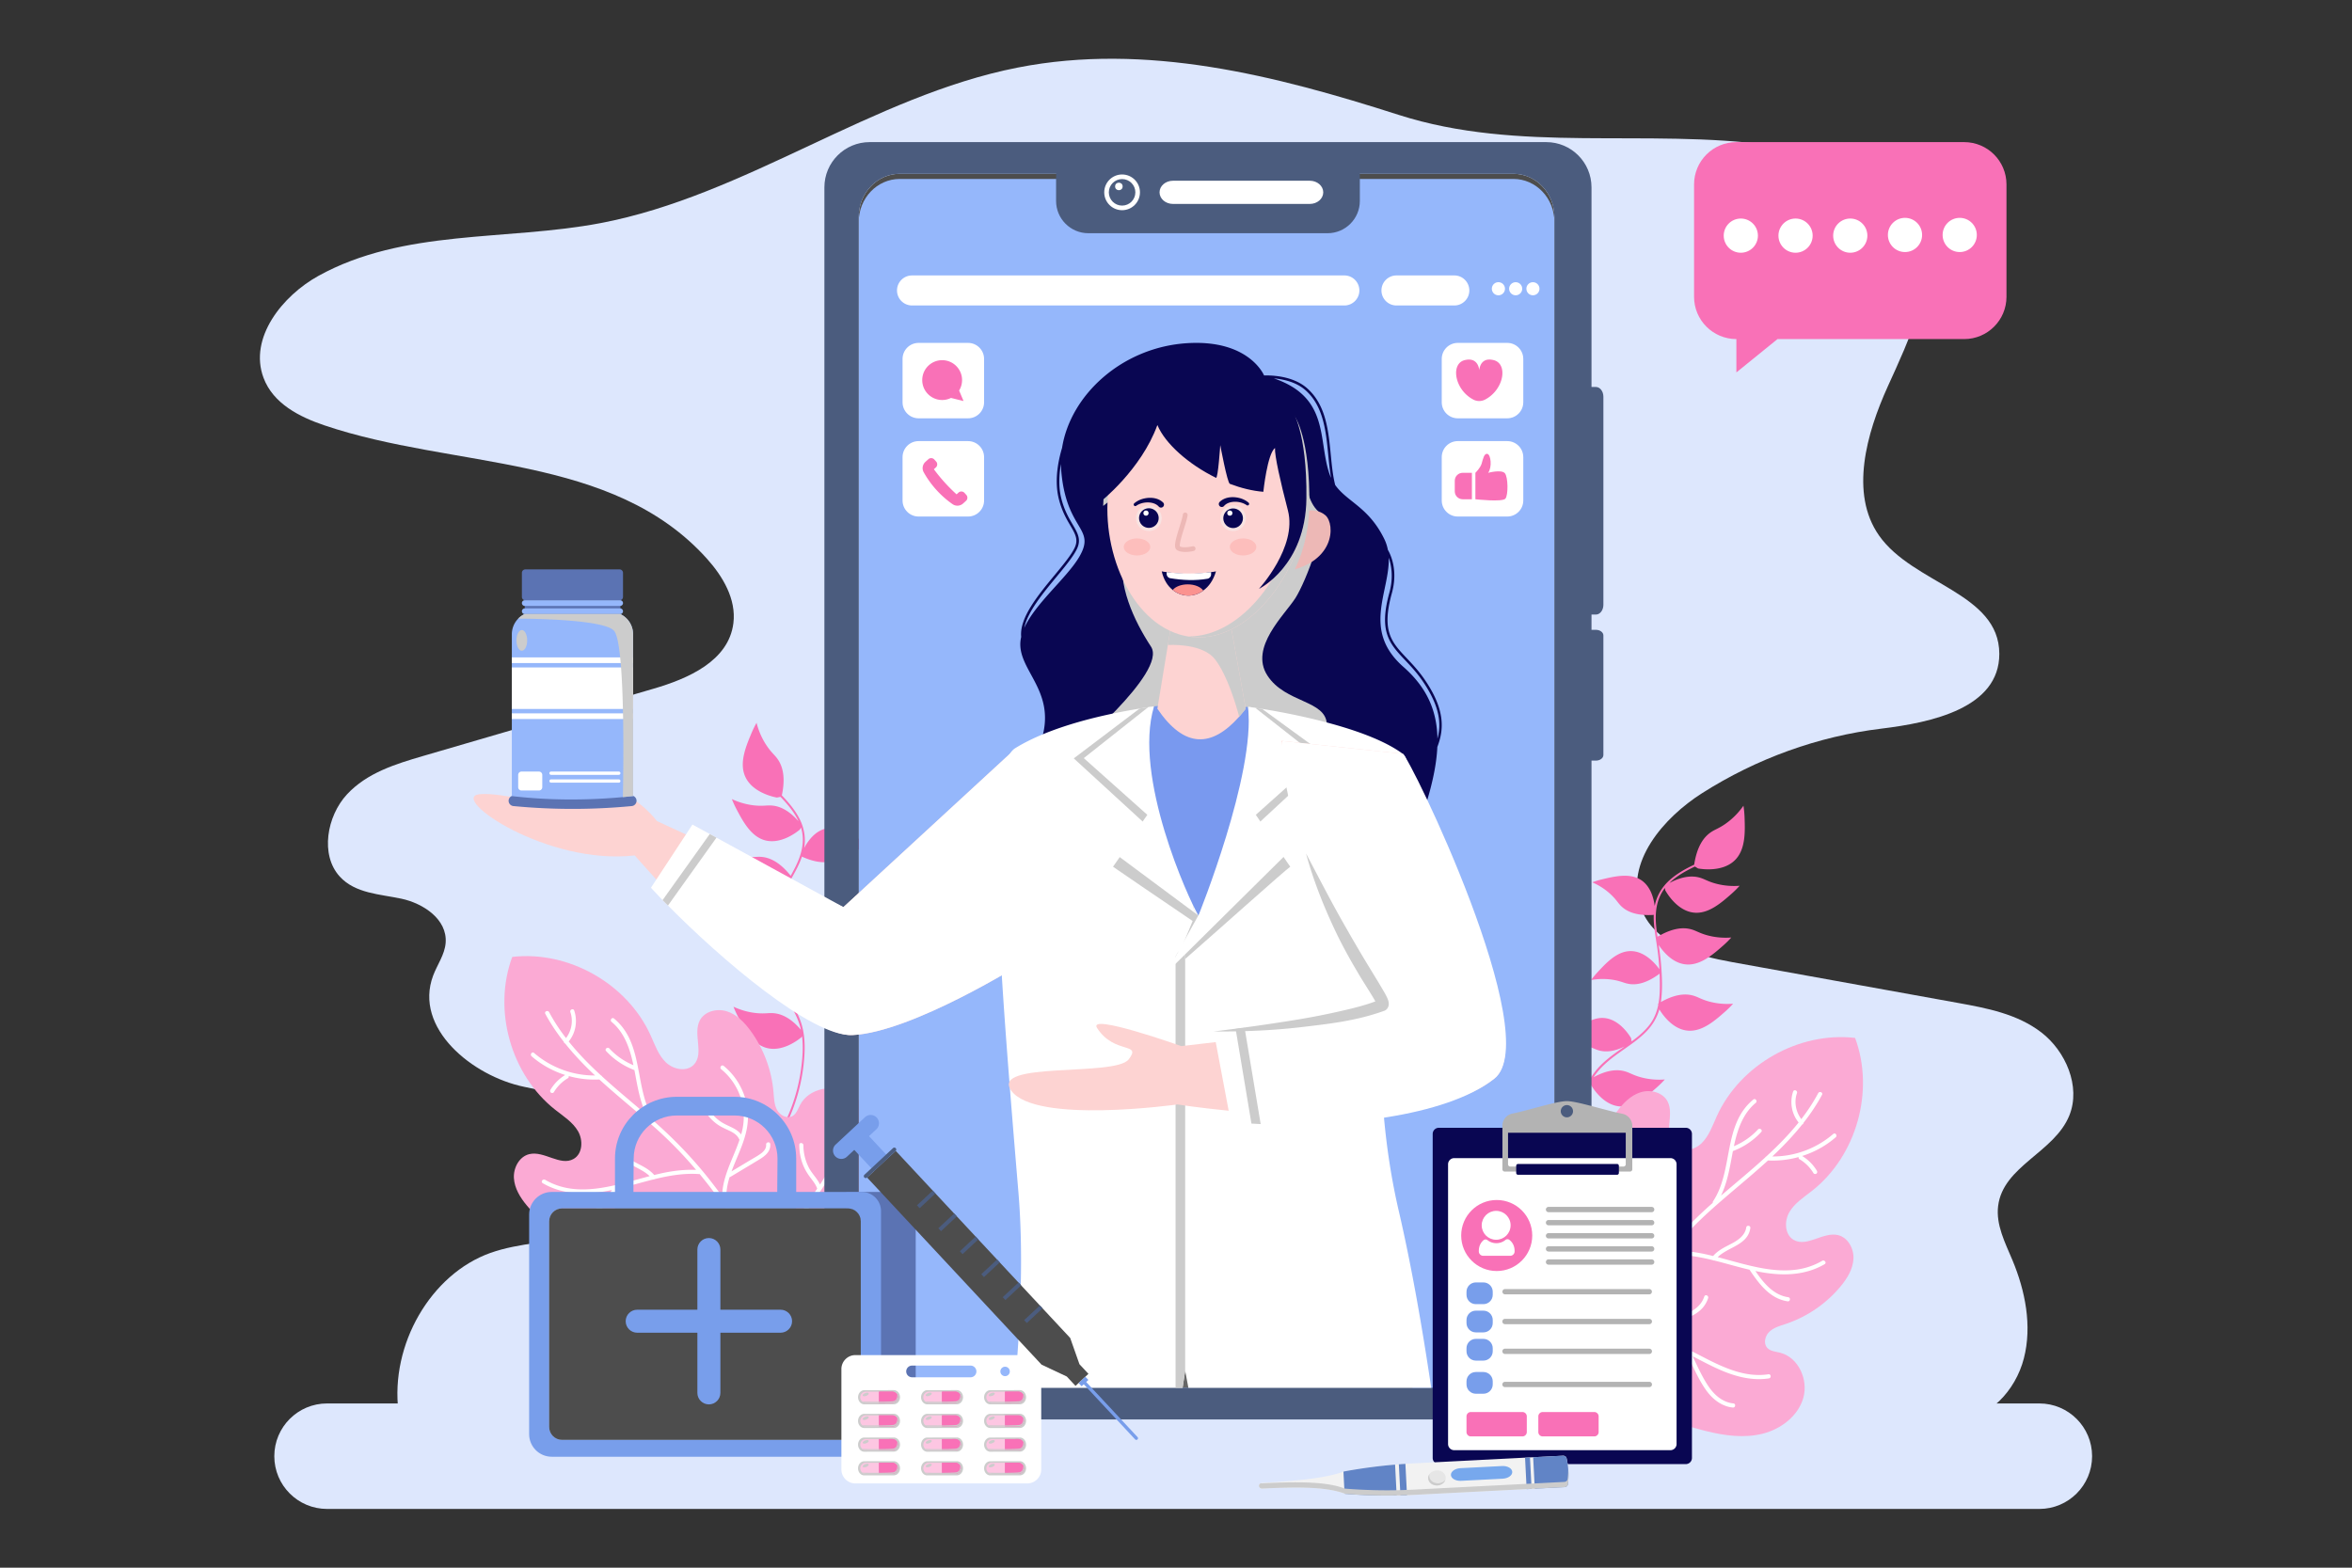 <?xml version="1.0" encoding="utf-8"?>
<svg xmlns="http://www.w3.org/2000/svg" height="2000" width="3000">
  <rect width="100%" height="100%" fill="#333333" stroke="none"/>
  <path d="M2601.194 1925.054H417.177c-37.166 0-67.292-30.13-67.292-67.296 0-37.166 30.126-67.295 67.292-67.295h2184.018c37.167 0 67.296 30.129 67.296 67.295-.001 37.166-30.13 67.296-67.297 67.296z" fill="#DDE7FD"/>
  <path d="M2448.542 302.479c-24.043-78.856-113.008-106.652-189.351-117.09-160.16-21.898-321.445 10.438-475.355-38.894-156.907-50.295-321.665-92.52-485.743-60.29-185.141 36.368-346.956 163.299-532.296 198.462-120.614 22.884-250.833 7.067-359.799 67.362-45.433 25.139-88.951 78.812-69.895 129.908 12.36 33.146 46.175 50.055 77.778 60.732 165.7 55.987 366.946 35.595 487.812 170.079 20.037 22.299 37.591 51.471 33.749 82.251-6.055 48.507-58.051 70.821-101.85 83.609l-294.051 85.871c-34.895 10.19-71.49 21.412-97.033 49.006-25.546 27.589-34.496 77.162-9.068 104.879 19.766 21.544 51.031 22.283 78.596 28.165 27.569 5.878 58.696 26.064 56.386 56.276-1.152 15.103-10.662 27.734-15.94 41.778-25.204 67.116 50.167 128.347 116.1 141.933 61.698 12.713 145.021 29.623 147.919 97.311 1.833 42.969-35.779 76.73-73.889 89.366-38.114 12.636-79.302 11.731-117.16 25.234-75.935 27.083-127.926 116.875-117.172 202.374l1988.549 10.638c39.872-.903 73.954-37.065 84.642-78.51 10.689-41.445 1.758-86.242-14.659-125.447-9.262-22.122-21.191-44.975-18.179-69.032 6.402-51.072 71.69-68.082 90.795-115.318 15.08-37.27-4.929-82.341-35.607-105.972-30.681-23.63-69.295-30.974-106.474-37.693-96.06-17.361-192.119-34.726-288.181-52.089-46.052-8.32-99.826-23.105-116.61-70.107-20.364-57.028 29.522-114.243 78.32-145.291 69.758-44.389 148.272-72.678 228.756-82.426 63.835-7.729 150.564-26.115 150.5-95.405-.068-77.988-110.027-88.867-153.529-151.149-37.354-53.478-15.987-129.904 11.29-190.055 27.275-60.148 60.045-126.857 40.649-190.466z" fill="#DDE7FD"/>
  <path d="M2013.861 1519.25c-6.428-31.207-6.444-63.646.221-94.821 3.121-14.619 7.324-29.58 14.348-42.909l.189 1.386c1.954 3.476 15.706 27.191 37.805 28.625 17.967 1.166 33.938-12.884 46.704-24.114a122.682 122.682 0 0 0 10.358-10.261c-7.591.569-18.709.532-31.325-3.031-9.982-2.819-13.537-5.766-20.168-7.513-8.569-2.261-21.25-2.242-39.37 7.723 8.212-12.628 19.853-22.104 31.999-30.83 12.067-8.666 24.802-16.74 35.216-27.445 7.952-8.18 13.647-17.61 16.708-28.31 3.741 6.248 16.915 25.854 36.948 27.153 17.969 1.166 33.939-12.884 46.706-24.115a122.068 122.068 0 0 0 10.354-10.262c-7.589.57-18.709.533-31.323-3.028-9.984-2.82-13.537-5.767-20.172-7.514-8.752-2.31-21.798-2.245-40.553 8.382 2.318-16.108 1.405-33.043.103-49.175-.645-7.947-1.765-15.82-2.925-23.688 5.04 7.741 17.516 23.742 35.546 24.912 17.967 1.165 33.939-12.884 46.706-24.115a122.723 122.723 0 0 0 10.355-10.261c-7.588.569-18.71.532-31.324-3.031-9.982-2.818-13.537-5.765-20.172-7.515-9.073-2.391-22.759-2.231-42.63 9.593-.572-4.057-1.108-8.118-1.54-12.197-1.888-17.745-.301-35.546 11.007-49.991l.401 2.888c1.952 3.475 15.704 27.19 37.805 28.625 17.965 1.165 33.937-12.884 46.702-24.114a122.517 122.517 0 0 0 10.358-10.262c-7.589.569-18.711.532-31.327-3.03-9.982-2.818-13.537-5.766-20.168-7.515-8.351-2.202-20.607-2.24-38.002 6.984 9.21-8.985 20.767-15.409 32.467-20.979l4.019 2.462c4.082.721 32.216 5.3 47.938-11.523 12.782-13.679 12.014-35.78 11.399-53.449a127.087 127.087 0 0 0-1.423-15.091c-4.544 6.477-11.903 15.393-23.083 23.188-8.849 6.169-13.563 7.084-19.343 11.262-7.921 5.731-16.836 16.877-20.413 40.764-11.51 5.491-22.759 11.75-32.115 20.414-9.539 8.833-15.818 19.847-18.285 32.329-1.12-9.202-4.93-25.481-18.015-33.559-14.191-8.759-33.357-4.204-48.679-.564a113.643 113.643 0 0 0-12.93 3.895c6.459 2.832 15.534 7.692 24.309 16.086 6.942 6.643 8.566 10.599 13.232 14.908 6.547 6.05 18.221 12.015 40.699 10.583l.188-.516c-.489 13.538 2.153 27.04 4.132 40.375a336.074 336.074 0 0 1 3.081 29.996l-.183-.745c-2.115-3.024-16.955-23.625-37.46-22.926-16.66.567-30.099 14.975-40.838 26.491a114.482 114.482 0 0 0-8.609 10.405c6.946-1.219 17.197-2.2 29.148-.07 9.463 1.686 13.004 4.076 19.275 5.083 8.668 1.389 21.429-.053 38.925-13.117.266 6.318.359 12.642.253 18.968-.11 6.486-.552 12.861-1.651 19.026-.187.112-.367.218-.55.332l.2 1.464c-1.88 9.359-5.368 18.21-11.672 26.188-6.288 7.958-14.104 14.458-22.268 20.479l-.668-4.186c-1.875-3.181-15.073-24.871-35.566-25.767-16.657-.729-31.17 12.592-42.776 23.241a113.44 113.44 0 0 0-9.387 9.703c7.015-.674 17.314-.856 29.06 2.194 9.304 2.415 12.655 5.075 18.829 6.563 7.205 1.739 17.489 1.689 31.64-5.405-1.274.897-2.547 1.789-3.813 2.682-12.124 8.542-24.425 17.345-33.646 29.126-2.541 3.249-4.803 6.685-6.846 10.251l-.156.093.021.14c-6.484 11.396-10.656 24.152-13.924 36.755-8.943 34.502-9.746 70.865-2.561 105.758.334 1.613 2.836 1.082 2.505-.531z" fill="#F971B7"/>
  <path d="M2248.161 1829.092c-23.434 5.855-48.186 2.512-71.646-3.275-23.443-5.816-46.269-14.07-70.084-18.204-11.873-2.085-31.997-7.723-51.878-11.556-19.104-3.674-37.954-5.619-48.986-.988-.457.181-.864.355-1.292.558.606-2.663.586-5.78.116-9.243-3.829-27.052-37.184-75.104-45.816-94.708-9.67-22.119-23.156-42.343-34.369-63.698-11.216-21.404-20.367-44.643-20.27-68.799.095-24.155 10.977-49.365 31.911-61.355 20.955-12.018 51.872-6.352 63.159 15.018 2.777 5.273 4.723 11.602 9.946 14.44 6.834 3.699 15.691-1.069 19.424-7.833 3.759-6.792 3.903-14.933 4.556-22.634 2.347-28.402 12.761-56.045 29.653-78.965 7.799-10.577 17.566-20.51 30.124-24.394 12.558-3.883 28.28.1 34.321 11.792 8.963 17.3-5.88 42.236 7.519 56.333 9.199 9.677 26.259 6.23 35.826-3.051 9.559-9.331 13.948-22.538 19.47-34.675 29.901-65.715 104.589-107.977 176.34-99.732 25.089 67.688 1.891 150.324-54.826 195.013-10.469 8.258-22.247 15.669-29.001 27.201-6.731 11.504-6.037 28.874 5.552 35.495 16.914 9.674 37.592-10.685 56.532-6.112 12.768 3.059 20.414 17.4 19.636 30.522-.774 13.122-8.122 24.951-16.533 35.047-18.199 21.897-42.59 38.58-69.584 47.655-7.348 2.45-15.194 4.556-20.895 9.824-5.68 5.238-8.196 14.976-2.976 20.731 4.002 4.395 10.614 4.777 16.398 6.215 23.443 5.864 36.292 34.516 29.619 57.732-6.649 23.189-28.537 39.77-51.946 45.646z" fill="#FBAAD4"/>
  <path d="M2256.271 1758.495c3.358-.508 2.746-5.79-.636-5.255-28.366 4.414-55.482-7.697-80.128-20.334-22.394-11.501-44.928-23.739-69.784-27.572 18.812-23.705 62.294-16.667 73.016-49.228 1.049-3.22-3.832-5.294-4.899-2.048-5.463 16.582-22.81 22.679-37.831 27.817-13.646 4.646-28.021 10.157-36.284 22.701-2.646-.233-5.362-.432-8.058-.484a113.342 113.342 0 0 0-39.09 6.417c13.758-23.496 28.138-46.59 43.808-68.858.662-.331 1.219-.927 1.354-1.9.021-.027.011-.075.037-.104a674.068 674.068 0 0 1 14.981-20.424 646.27 646.27 0 0 1 14.5-18.153c.264.068.572.131.869.095 19.283-1.301 37.962 1.946 56.494 6.469a2.611 2.611 0 0 0 1.814.436c15.042 3.762 29.998 8.266 45.087 11.796 11.905 17.725 25.983 37.022 48.665 40.314 3.383.497 4.08-4.744.698-5.241-19.074-2.796-31.491-18.321-41.867-33.413 16.433 3.418 32.992 5.364 50.049 3.527 13.529-1.463 26.563-5.378 38.3-12.282 2.934-1.739-.243-5.981-3.157-4.271-41.544 24.369-89.429 6.696-133.285-4.671 13.373-13.162 38.53-15.377 41.661-37.108.474-3.353-4.769-4.1-5.24-.699-1.489 10.14-10.557 16.268-18.979 20.657-8.344 4.405-17.069 8.377-23.251 15.69a318.004 318.004 0 0 0-13.475-3.072c-13.17-2.606-26.541-3.983-39.938-3.493 15.302-18.023 31.723-35.075 49.315-50.987 24.284-21.928 49.941-42.235 74.083-64.32 13.208.666 26.43-.86 39.056-4.374-.183.977.055 2.105.901 2.631 7.468 4.378 13.617 10.5 18.061 17.936.753 1.218 2.657 1.363 3.741.553 1.223-.926 1.259-2.465.532-3.711-4.599-7.643-11.069-14.153-18.722-18.761 15.65-4.962 30.296-12.996 42.813-23.868 2.549-2.22-.558-6.497-3.129-4.248-21.492 18.596-49.389 28.938-77.76 28.725 13.598-12.762 26.521-26.273 38.122-40.779.241-.081.462-.133.691-.311.529-.391.923-1.117 1.007-1.859 8.803-11.225 16.805-23.034 23.622-35.729 1.596-3.01-3.277-5.036-4.901-2.048-6.279 11.724-13.528 22.688-21.528 33.062-7.068-9.355-9.425-21.972-5.545-33.157 1.121-3.203-3.758-5.28-4.875-2.025-4.608 13.26-1.965 28.658 6.996 39.495-12.457 15.542-26.484 29.764-41.261 43.349-.601.248-1.026.677-1.312 1.215-18.341 16.807-37.7 32.63-56.451 48.757 8.027-16.59 11.146-35.102 14.512-53.239.228-1.211.46-2.42.711-3.658.101-.012.198-.025.321-.064 13.659-5.173 25.859-13.467 35.78-24.173 2.313-2.493-1.853-5.762-4.167-3.268-8.563 9.26-19.078 16.494-30.69 21.345 4.375-20.575 11.197-41.521 27.863-55.283 2.633-2.155-.494-6.405-3.125-4.25-39.246 32.365-25.06 90.331-51.32 129.825a2.789 2.789 0 0 0-.418 1.963c-.769.695-1.591 1.399-2.361 2.096-24.678 21.974-47.395 45.849-67.864 71.843a604.323 604.323 0 0 0-15.951 21.146c-.09-18.828-7.994-36.734-15.137-54.003-2.511-6.008-4.931-12.079-7.017-18.29.151-.195.355-.396.496-.689 2.529-5.689 8.021-8.742 13.451-11.261 5.073-2.349 10.106-4.593 14.713-7.892 8.811-6.373 15.586-15.242 19.65-25.291 1.256-3.145-3.599-5.198-4.901-2.048-4.274 10.604-11.787 19.611-21.611 25.503-8.16 4.91-18.185 7.28-23.887 15.012-.748-2.649-1.423-5.335-1.927-8.016-2.496-12.951-1.674-26.306 2.467-38.854 4.719-14.202 13.272-26.882 24.925-36.365 2.631-2.154-.526-6.425-3.157-4.27-20.174 16.399-31.839 41.98-30.909 67.975.854 23.688 12.868 44.819 20.886 66.587a7254.184 7254.184 0 0 1-23.19-13.92c-4.525-2.696-9.26-5.243-13.553-8.294-3.96-2.792-7.801-6.702-7.38-11.935.271-3.377-4.975-4.125-5.27-.721-.877 11.65 10.053 17.396 18.624 22.544l32.274 19.386c.351.183.666.296.997.331 3.268 10.597 5.098 21.542 3.648 32.658-12.581 17.819-24.36 36.223-35.655 54.918-12.544 20.858-24.485 42.097-36.161 63.454 1.621-23.586-1.054-47.358-8.04-69.978-4.219-13.674-10.037-26.805-17.214-39.164-5.497-9.471-12.141-18.225-18.359-27.229 1.682-5.008 4.887-9.092 8.098-13.304 3.148-4.129 5.975-8.42 8.25-13.097 4.438-9.263 6.511-19.348 6.511-29.535-.008-3.419-5.288-2.755-5.254.635-.008 9.911-2.44 19.762-7.005 28.566-3.936 7.593-10.563 13.751-14.181 21.457-2.243-3.375-4.425-6.833-6.39-10.393-8.139-14.685-13.158-32.487-6.857-48.769 1.228-3.166-3.621-5.22-4.875-2.025-11.865 30.585 10.112 58.811 26.584 82.497a191.409 191.409 0 0 1 23.423 45.782c-9.969-4.452-19.38-9.903-28.098-16.469-2.733-2.008-6.03 2.139-3.269 4.168a150.784 150.784 0 0 0 32.852 18.761c.267.119.52.139.774.158 3.262 10.545 5.658 21.398 6.975 32.481 1.933 15.786 1.67 31.689-.496 47.444a1969.159 1969.159 0 0 0-9.864 18.246c.47 3.463.49 6.58-.116 9.243.428-.202.835-.377 1.292-.558.157-.145.264-.333.365-.521 3.639-6.704 7.252-13.429 10.891-20.132.094-.013.174-.051.265-.073.016-.044.044-.088.063-.133a9.52 9.52 0 0 1 .732-1.509c.098-.173.229-.348.331-.522.088-.122.152-.269.247-.385a.534.534 0 0 1 .031-.036c.173-.265.321-.526.515-.793.084-.11.179-.21.267-.315.038-.313.082-.634.126-.945 9.481-17.471 19.097-34.881 29.005-52.103.275-.007.504-.011.789-.145 27.51-11.276 56.92-9.932 84.32.962 6.081 2.435 12.048 5.183 17.935 8.093.032.296.095.615.257.924 7.524 15.186 14.197 31.455 23.931 45.369 8.179 11.71 19.994 21.423 34.633 22.896 3.384.319 4.112-4.899.723-5.268-14.438-1.448-25.254-11.683-32.834-23.367-7.505-11.541-13.206-24.357-19.189-36.812 17.556 8.967 34.799 18.626 53.797 24.324 14.121 4.253 28.84 6.193 43.505 3.917z" fill="#FFF"/>
  <path d="M987.998 1455.983c17.029-26.931 28.493-57.276 33.261-88.798 2.236-14.78 3.585-30.262 1.723-45.212l-.674 1.23c-3.049 2.563-24.29 19.898-45.473 13.44-17.222-5.25-27.205-24.033-35.191-39.047a122.822 122.822 0 0 1-6.063-13.256c6.896 3.212 17.315 7.101 30.376 8.22 10.335.887 14.702-.616 21.524.09 8.814.908 20.673 5.403 34.107 21.119-3.225-14.712-10.772-27.687-19.057-40.14-8.229-12.367-17.297-24.414-23.263-38.107-4.554-10.46-6.551-21.292-5.642-32.384-5.706 4.523-24.952 18.218-44.153 12.362-17.222-5.25-27.208-24.031-35.19-39.047a122.804 122.804 0 0 1-6.067-13.256c6.9 3.213 17.318 7.103 30.377 8.222 10.338.886 14.705-.617 21.527.089 9.005.928 21.188 5.594 34.983 22.157 3.516-15.892 10.35-31.413 17.266-46.047 3.402-7.208 7.231-14.18 11.091-21.132-7.447 5.464-24.765 16.032-42.051 10.762-17.22-5.25-27.205-24.032-35.185-39.046a122.168 122.168 0 0 1-6.069-13.256c6.897 3.211 17.315 7.102 30.376 8.221 10.335.886 14.703-.616 21.523.087 9.337.964 22.084 5.944 36.503 24.022 1.967-3.593 3.904-7.205 5.747-10.867 8.031-15.938 12.826-33.154 7.346-50.661l-1.396 2.561c-3.05 2.564-24.288 19.899-45.472 13.44-17.22-5.25-27.207-24.033-35.188-39.047a122.627 122.627 0 0 1-6.068-13.256c6.899 3.211 17.316 7.101 30.38 8.221 10.332.886 14.701-.616 21.521.088 8.59.886 20.076 5.177 33.093 19.948-5.452-11.657-13.991-21.748-22.972-31.089l-4.631.884c-4.074-.764-32.013-6.412-40.785-27.701-7.131-17.307 1.387-37.717 8.196-54.032a128.099 128.099 0 0 1 6.656-13.618c1.968 7.664 5.71 18.604 13.419 29.845 6.101 8.895 10.188 11.414 14.118 17.362 5.39 8.157 9.797 21.734 4.718 45.346 8.827 9.202 17.144 19.026 22.841 30.436 5.806 11.631 7.791 24.153 5.697 36.701 4.294-8.211 13.605-22.102 28.699-25.039 16.368-3.187 32.694 7.838 45.745 16.652 4.6 3.106 8.213 6.041 10.723 8.207-7.037.37-17.253 1.714-28.419 6.472-8.841 3.766-11.76 6.892-17.646 9.278-8.261 3.35-21.286 4.811-41.815-4.462l.004-.549c-4.321 12.838-11.557 24.54-18.115 36.317a335.975 335.975 0 0 0-13.465 26.979l.43-.634c3.049-2.083 24.207-16.12 43.14-8.23 15.391 6.413 22.878 24.635 28.863 39.203a114.52 114.52 0 0 1 4.381 12.771c-6.066-3.59-15.313-8.127-27.248-10.353-9.445-1.762-13.605-.777-19.83-2.048-8.599-1.758-20.029-7.611-31.788-26.01a324.666 324.666 0 0 0-6.932 17.657c-2.188 6.106-4.021 12.228-5.167 18.386.132.169.262.332.396.505l-.703 1.298c-1.545 9.42-1.406 18.934 1.675 28.622 3.077 9.666 8.097 18.508 13.61 27.021l2.102-3.681c2.878-2.314 22.88-17.951 42.371-11.558 15.844 5.201 24.721 22.785 31.818 36.844a112.905 112.905 0 0 1 5.357 12.394c-6.324-3.107-15.895-6.913-27.966-8.205-9.555-1.024-13.627.283-19.928-.503-7.358-.917-16.964-4.595-27.701-16.226.878 1.288 1.756 2.574 2.625 3.855 8.329 12.271 16.733 24.849 21.2 39.127 1.233 3.937 2.138 7.95 2.79 12.006.039.05.077.095.114.145l-.068.124c2.044 12.949 1.444 26.357.055 39.303-3.814 35.436-15.895 69.743-34.933 99.855-.879 1.394-3.033.015-2.153-1.377z" fill="#F971B7"/>
  <path d="M771.413 1725.762c23.436 5.854 48.186 2.511 71.647-3.276 23.438-5.816 46.268-14.07 70.085-18.205 11.875-2.084 31.997-7.723 51.877-11.556 19.104-3.673 37.953-5.618 48.985-.987.457.18.863.354 1.291.556-.604-2.663-.583-5.778-.114-9.243 3.83-27.052 37.183-75.103 45.817-94.707 9.669-22.12 23.158-42.343 34.365-63.698 11.221-21.404 20.371-44.642 20.273-68.798-.092-24.157-10.977-49.368-31.909-61.357-20.956-12.018-51.873-6.352-63.162 15.018-2.773 5.273-4.724 11.603-9.947 14.441-6.834 3.7-15.69-1.069-19.423-7.834-3.756-6.792-3.899-14.934-4.554-22.633-2.348-28.403-12.761-56.045-29.654-78.965-7.802-10.576-17.566-20.51-30.122-24.394-12.56-3.885-28.279.099-34.324 11.792-8.961 17.301 5.879 42.235-7.522 56.333-9.191 9.676-26.253 6.229-35.822-3.052-9.56-9.331-13.948-22.538-19.47-34.675-29.901-65.717-104.59-107.979-176.338-99.732-25.089 67.687-1.892 150.323 54.823 195.012 10.472 8.26 22.248 15.671 29.002 27.202 6.732 11.503 6.039 28.875-5.553 35.494-16.914 9.674-37.589-10.685-56.527-6.109-12.77 3.057-20.416 17.398-19.638 30.52.775 13.122 8.121 24.953 16.532 35.05 18.202 21.895 42.589 38.578 69.585 47.654 7.35 2.449 15.192 4.556 20.894 9.823 5.677 5.237 8.197 14.975 2.974 20.731-4.003 4.394-10.612 4.777-16.397 6.215-23.446 5.865-36.292 34.517-29.621 57.734 6.65 23.188 28.536 39.769 51.947 45.646z" fill="#FBAAD4"/>
  <path d="M763.304 1655.163c-3.357-.508-2.743-5.79.635-5.256 28.365 4.414 55.487-7.696 80.128-20.333 22.39-11.5 44.923-23.739 69.785-27.572-18.811-23.706-62.294-16.668-73.016-49.228-1.042-3.221 3.834-5.295 4.897-2.048 5.466 16.583 22.812 22.679 37.832 27.817 13.651 4.645 28.021 10.157 36.289 22.702 2.643-.234 5.359-.434 8.055-.484a113.279 113.279 0 0 1 39.088 6.416c-13.757-23.496-28.141-46.59-43.805-68.858-.664-.331-1.22-.927-1.355-1.898-.022-.027-.017-.077-.039-.105a671.532 671.532 0 0 0-14.98-20.424 637.565 637.565 0 0 0-14.506-18.154c-.257.07-.567.132-.867.096-19.285-1.301-37.959 1.946-56.489 6.469a2.628 2.628 0 0 1-1.815.436c-15.042 3.762-30 8.267-45.089 11.797-11.904 17.724-25.984 37.021-48.664 40.313-3.382.497-4.08-4.745-.699-5.24 19.072-2.797 31.492-18.322 41.868-33.414-16.434 3.419-32.993 5.365-50.048 3.527-13.53-1.46-26.562-5.377-38.301-12.281-2.934-1.739.244-5.981 3.157-4.271 41.542 24.367 89.43 6.695 133.286-4.672-13.373-13.163-38.535-15.376-41.661-37.108-.478-3.353 4.769-4.101 5.239-.699 1.489 10.14 10.558 16.268 18.978 20.656 8.348 4.405 17.071 8.379 23.254 15.691a314.897 314.897 0 0 1 13.474-3.072c13.169-2.607 26.54-3.981 39.934-3.494-15.297-18.022-31.721-35.074-49.312-50.985-24.284-21.928-49.941-42.237-74.083-64.322-13.208.666-26.428-.858-39.06-4.373.186.978-.051 2.105-.895 2.633-7.471 4.378-13.62 10.499-18.067 17.935-.75 1.218-2.653 1.363-3.737.553-1.221-.927-1.261-2.466-.53-3.709 4.592-7.645 11.067-14.155 18.718-18.763-15.648-4.961-30.294-12.996-42.811-23.868-2.548-2.219.558-6.496 3.128-4.249 21.493 18.598 49.39 28.939 77.76 28.727-13.597-12.763-26.524-26.272-38.123-40.78-.241-.081-.463-.132-.692-.31-.532-.392-.922-1.118-1.006-1.858-8.803-11.227-16.805-23.034-23.62-35.731-1.597-3.008 3.273-5.035 4.9-2.047 6.277 11.726 13.526 22.688 21.529 33.062 7.065-9.355 9.423-21.972 5.544-33.156-1.123-3.204 3.755-5.279 4.874-2.026 4.607 13.259 1.963 28.659-6.993 39.495 12.455 15.542 26.479 29.764 41.256 43.349a2.565 2.565 0 0 1 1.312 1.215c18.34 16.807 37.704 32.63 56.452 48.757-8.027-16.59-11.146-35.101-14.511-53.239a252.12 252.12 0 0 0-.715-3.659c-.097-.013-.194-.024-.317-.064-13.66-5.174-25.86-13.466-35.781-24.174-2.313-2.493 1.852-5.761 4.167-3.268 8.563 9.26 19.08 16.495 30.691 21.344-4.375-20.574-11.197-41.521-27.866-55.281-2.632-2.156.498-6.405 3.129-4.25 39.245 32.363 25.06 90.331 51.316 129.825.424.655.517 1.346.419 1.962.771.698 1.589 1.4 2.362 2.099 24.68 21.973 47.395 45.85 67.864 71.842a601.619 601.619 0 0 1 15.954 21.146c.089-18.827 7.988-36.734 15.137-54.003 2.512-6.009 4.931-12.078 7.015-18.291-.152-.193-.355-.395-.495-.688-2.531-5.688-8.021-8.743-13.453-11.26-5.069-2.35-10.104-4.594-14.711-7.893-8.812-6.372-15.587-15.24-19.649-25.29-1.256-3.145 3.593-5.199 4.9-2.047 4.273 10.603 11.785 19.61 21.611 25.502 8.159 4.91 18.182 7.28 23.888 15.013.744-2.651 1.426-5.336 1.926-8.016 2.496-12.953 1.672-26.307-2.467-38.853-4.72-14.205-13.271-26.884-24.926-36.368-2.631-2.153.525-6.424 3.158-4.271 20.173 16.401 31.838 41.982 30.907 67.976-.854 23.688-12.868 44.821-20.883 66.588 7.728-4.624 15.483-9.27 23.185-13.921 4.529-2.696 9.264-5.242 13.559-8.294 3.96-2.792 7.801-6.701 7.379-11.934-.27-3.377 4.973-4.127 5.269-.721.876 11.651-10.053 17.396-18.623 22.545l-32.278 19.385c-.349.184-.666.297-.994.332-3.27 10.595-5.098 21.542-3.649 32.657 12.58 17.82 24.362 36.222 35.656 54.918 12.541 20.857 24.483 42.097 36.16 63.454-1.621-23.586 1.053-47.358 8.041-69.977 4.218-13.675 10.032-26.805 17.214-39.163 5.497-9.471 12.138-18.225 18.358-27.23-1.681-5.007-4.885-9.092-8.096-13.305-3.15-4.127-5.976-8.418-8.249-13.096-4.439-9.264-6.512-19.349-6.517-29.535.014-3.419 5.29-2.756 5.26.635.004 9.911 2.436 19.762 7.005 28.564 3.934 7.594 10.561 13.751 14.18 21.457 2.243-3.375 4.423-6.833 6.388-10.393 8.139-14.684 13.163-32.486 6.856-48.768-1.227-3.166 3.625-5.22 4.872-2.024 11.869 30.586-10.109 58.811-26.579 82.497-9.894 14.22-17.716 29.595-23.424 45.781 9.971-4.452 19.383-9.903 28.1-16.467 2.732-2.01 6.029 2.138 3.266 4.167a150.736 150.736 0 0 1-32.851 18.761c-.266.119-.52.138-.774.158-3.263 10.545-5.658 21.398-6.975 32.481-1.938 15.787-1.67 31.689.495 47.443a1973.03 1973.03 0 0 1 9.864 18.246c-.468 3.465-.49 6.58.114 9.243a20.289 20.289 0 0 0-1.291-.556c-.157-.146-.26-.334-.365-.523-3.639-6.702-7.252-13.428-10.892-20.131-.091-.014-.174-.052-.263-.072-.015-.046-.046-.09-.064-.134a8.993 8.993 0 0 0-.735-1.508c-.096-.174-.223-.348-.327-.522-.089-.122-.151-.268-.248-.385-.009-.014-.02-.024-.03-.036-.171-.265-.32-.527-.516-.793-.083-.111-.178-.209-.261-.316-.04-.313-.084-.633-.129-.945-9.482-17.471-19.095-34.881-29.007-52.101-.275-.009-.504-.011-.788-.146-27.51-11.276-56.919-9.932-84.32.962-6.082 2.435-12.048 5.184-17.933 8.094a2.521 2.521 0 0 1-.265.923c-7.52 15.187-14.193 31.457-23.921 45.369-8.184 11.712-19.999 21.424-34.639 22.897-3.383.318-4.109-4.9-.722-5.269 14.438-1.447 25.256-11.682 32.834-23.366 7.506-11.54 13.209-24.357 19.19-36.813-17.557 8.967-34.796 18.627-53.797 24.325-14.116 4.247-28.838 6.188-43.502 3.91z" fill="#FFF"/>
  <path d="M1982.633 276.58v1439.032c0 30.292-23.421 54.857-52.359 54.857h-782.579c-28.903 0-52.358-24.566-52.358-54.857V276.58c0-30.326 23.456-54.858 52.358-54.858h782.579c28.938 0 52.359 24.532 52.359 54.858z" fill="#4D4D4D"/>
  <path d="M1982.637 283.143V1722.17c0 30.312-23.425 54.859-52.367 54.859h-782.565c-28.925 0-52.367-24.547-52.367-54.859V283.143c0-30.313 23.442-54.859 52.367-54.859h782.565c28.942-.001 52.367 24.546 52.367 54.859z" fill="#95B7FB"/>
  <path d="M1972.271 181.302h-863.006c-31.883 0-57.736 25.818-57.736 57.702v1514.149c0 31.886 25.853 57.735 57.736 57.735h863.006c31.887 0 57.704-25.85 57.704-57.735V239.004c.001-31.884-25.817-57.702-57.704-57.702zm10.362 1534.31c0 30.292-23.421 54.857-52.359 54.857h-782.579c-28.903 0-52.358-24.566-52.358-54.857V276.58c0-30.326 23.456-54.858 52.358-54.858h199.501c-.075 1.012-.156 2.022-.156 3.052v31.556c0 22.753 18.446 41.2 41.201 41.2h305.048c22.755 0 41.201-18.447 41.201-41.2v-31.556c0-1.03-.08-2.04-.154-3.052h195.938c28.938 0 52.359 24.532 52.359 54.858v1439.032z" fill="#4B5C7E"/>
  <path d="M1670.668 260.167h-174.511c-9.467 0-17.143-6.624-17.143-14.792 0-8.171 7.676-14.792 17.143-14.792h174.511c9.469 0 17.145 6.621 17.145 14.792 0 8.168-7.676 14.792-17.145 14.792zM1408.463 245.372c0-12.581 10.199-22.78 22.78-22.78s22.784 10.199 22.784 22.78c0 12.585-10.203 22.784-22.784 22.784s-22.78-10.199-22.78-22.784z" fill="#FFF"/>
  <circle cx="1431.242" cy="245.372" fill="#4B5C7E" r="16.919"/>
  <circle cx="1427.134" cy="237.848" fill="#FFF" r="4.8"/>
  <path d="M2035.617 803.518h-31.642v166.831h31.642c5.258 0 9.523-3.201 9.523-7.148V810.666c.001-3.947-4.265-7.148-9.523-7.148zM2035.617 493.69h-31.642v290.328h31.642c5.258 0 9.523-5.569 9.523-12.439V506.131c.001-6.87-4.265-12.441-9.523-12.441z" fill="#4B5C7E"/>
  <path d="M1816.906 866.594c-7.522-10.919-15.381-19.236-22.313-26.576-19.714-20.86-32.731-34.647-19.269-83.22 8.02-28.917-1.314-48.881-5.08-55.325-.893-4.69-2.358-9.307-4.57-13.839-19.9-40.727-47.25-47.192-62.633-68.896-2.971-11.646-4.271-24.812-5.594-38.392-3.045-31.251-6.188-63.573-29.998-84.837-17.496-15.621-43.862-16.8-55.104-16.517l-.008-.002s-18.732-45.921-97.533-41.208c-83.185 4.975-149.428 65.839-160.104 133.546-4.724 15.683-9.961 40.881-4.419 64.133 3.801 15.965 10.013 26.583 15.003 35.113 6.337 10.833 10.525 17.991 5.267 28.681-4.636 9.413-14.722 21.601-25.39 34.516-21.14 25.565-45.047 54.508-42.613 78.765-.402 1.77-.733 3.536-.914 5.294-3.817 36.524 43.592 62.107 28.209 121.032-15.381 58.922 10.7 145.803 10.7 145.803s390.713 156.516 446.808 24.785c27.738-65.139 44.137-115.494 46.004-156.5 8.096-21.203 10.97-46.585-16.449-86.356zm-440.364-156.096c-15.708 26.772-55.896 59.064-70.075 90.539 4.299-20.583 23.706-44.075 41.183-65.21 10.794-13.063 20.993-25.393 25.796-35.153 6.025-12.243 1.244-20.417-5.376-31.731-4.882-8.349-10.958-18.732-14.652-34.222-3.399-14.279-2.504-29.572-.215-42.771.037 2.622.142 5.247.354 7.872 6.291 78.208 45.234 72.755 22.985 110.676zm248.207-227.813c12.369 1.131 28.796 4.745 40.549 15.239 22.871 20.418 25.954 52.103 28.937 82.739.973 10.004 1.933 19.789 3.553 28.959a59.516 59.516 0 0 1-2.385-6.106c-14.192-43.071.25-96.703-70.654-120.831zm165.264 368.064c-53.229-46.826-17.19-95.761-18.679-139.22 4.035 11.26 5.73 26.907.877 44.402-13.949 50.328.303 65.417 20.033 86.301 6.854 7.254 14.625 15.477 22.009 26.19 23.396 33.95 24.021 56.308 19.247 73.887-.679-36.798-14.275-65.862-43.487-91.56z" fill="#090652"/>
  <path d="M1666.377 616.858s1.492 23.14 15.189 35.606c13.699 12.468-15.633 89.341-29.4 110.772-13.766 21.428-58.635 62.727-35.689 98.419 22.943 35.689 74.952 31.1 75.972 62.711 1.018 31.612-331.413 42.828-329.884 39.77 1.53-3.059 126.965-106.561 105.545-139.192-21.417-32.632-43.938-79.834-34.768-120.775 9.174-40.939 233.035-87.311 233.035-87.311z" fill="#CCC"/>
  <path d="M1801.701 1770.461h-487.212l-1.386-43.051 186.331-5.287 12.283-.346 269.443-7.627c8.041 18.96 14.861 37.721 20.541 56.311z" fill="#666"/>
  <path d="M809.657 1091.333s10.776 12.443 28.045 31.388c58.131 63.329 190.921 200.578 249.606 197.791 76.334-3.528 217.669-92.488 217.669-92.488l-12.073-270.781-217.107 200.021-203.553-93.974-34.358-15.787s-20.989-29.158-57.203-41.417c-36.4-12.442-60.171-33.616-68.527-23.399-8.543 10.213 46.802 40.301 33.429 43.086-33.616 6.687-106.79-16.157-134.648-12.442-37.514 5.014 86.547 90.816 198.72 78.002z" fill="#FDD3D2"/>
  <path d="M830.275 1132.563c4.458 4.83 9.466 10.214 14.853 15.787l6.875 6.872c65.932 66.859 182.938 167.706 235.305 165.29 76.334-3.528 217.669-92.488 217.669-92.488l-12.073-270.781-217.107 200.021-161.95-88.587-8.541-4.644-22.101-12.072-52.93 80.602z" fill="#FFF"/>
  <path d="m845.128 1148.35 6.875 6.872 61.845-86.545-8.541-4.644z" fill="#CCC"/>
  <path d="M1825.534 1770.461h-309.742l-4.075-21.666s-1.231 7.995-3.291 21.666h-214.107c7.455-82.375 11.181-171.401 4.747-248.512-3.88-46.54-7.562-91.128-10.921-133.377v-.022c-.195-2.772-.412-5.503-.629-8.255-.02-.021 0-.021 0-.021-3.811-48.685-7.149-94.185-9.727-136.021-9.339-149.542-9.469-251.936 10.249-282.507 0-.022.02-.022.02-.043 2.078-3.25 4.418-5.677 6.978-7.281 10.747-6.63 22.748-12.521 35.356-17.744 29.25-12.111 61.707-20.604 89.006-26.324 12.741-2.687 24.374-4.745 34.019-6.306 4.05-.801 7.754-1.278 10.983-1.776 2.901-.477 5.33-.802 7.582-1.126-1.45 12.306-2.146 24.721-2.146 37.222 0 1.972.025 3.944.066 5.938.022 1.734.065 3.487.131 5.242.042 1.474.106 2.991.195 4.485.086 2.318.216 4.636.367 6.977.023.173.023.325.044.499.043.931.132 1.885.194 2.817.087 1.3.195 2.622.326 3.922.108 1.365.216 2.729.368 4.116.152 1.669.326 3.337.521 5.026.259 2.535.563 5.092.91 7.626.128 1.105.281 2.233.455 3.337a320.924 320.924 0 0 0 1.669 11.027 120 120 0 0 0 .648 3.727c.435 2.622.909 5.244 1.43 7.865.325 1.668.652 3.336.998 5.027.346 1.667.692 3.335 1.059 5.005.283 1.343.587 2.708.891 4.051.323 1.517.669 3.012 1.039 4.529a521.498 521.498 0 0 0 3.619 14.451c.564 2.123 1.15 4.224 1.734 6.347.541 1.993 1.125 4.009 1.689 6.002a637.905 637.905 0 0 0 5.136 16.661c.499 1.538.996 3.077 1.516 4.615.626 1.884 1.257 3.792 1.908 5.677a577.02 577.02 0 0 0 6.085 17.03 243.257 243.257 0 0 0 2.146 5.698c.563 1.538 1.173 3.076 1.758 4.614 3.831 9.88 7.93 19.803 12.241 29.748l2.102-7.258 1.884 8.732v.021l5.543 25.784v.173h.155l5.656-5.807a1028.35 1028.35 0 0 0 5.049-10.248c.885-1.864 1.772-3.727 2.666-5.59a529.23 529.23 0 0 0 3.16-6.738c2.665-5.807 5.265-11.613 7.733-17.419.434-.976.846-1.95 1.259-2.925l2.145-5.135c.628-1.539 1.256-3.076 1.863-4.593a216.363 216.363 0 0 0 2.079-5.243 75.59 75.59 0 0 0 .761-1.906 258.788 258.788 0 0 0 1.949-5.092 542.42 542.42 0 0 0 10.593-30.591 235.234 235.234 0 0 0 1.69-5.504c.13-.369.238-.737.347-1.106.542-1.862 1.103-3.726 1.625-5.589.587-2.037 1.149-4.072 1.713-6.109a324.233 324.233 0 0 0 1.624-6.111 443.33 443.33 0 0 0 1.537-6.086c.498-2.039.979-4.074 1.453-6.09a345.6 345.6 0 0 0 2.404-11.179c.496-2.362.955-4.746 1.387-7.106.326-1.755.648-3.489.953-5.245.106-.563.193-1.105.283-1.646.24-1.387.455-2.773.67-4.139.152-.823.283-1.646.39-2.47.237-1.581.478-3.163.694-4.744.281-2.015.563-4.051.801-6.066.261-2.036.498-4.052.717-6.066a355.498 355.498 0 0 0 1.581-18.481c.087-1.387.151-2.795.215-4.204.066-.823.089-1.624.11-2.427.063-1.429.131-2.859.152-4.29.041-.325.041-.629.041-.931.021-.304.021-.608.021-.911.046-1.299.063-2.621.09-3.943.215-14.754-.459-29.487-2.125-44.199h1.776s2.579.324 7.432 1.147c2.254.304 5.329.802 8.71 1.279 18.178 2.904 49.616 8.601 82.352 17.29 36.16 9.577 73.885 22.836 97.025 40.04.279.195.518.411.778.648.021 0 .021.023.042.044 1.106 1.019 1.993 2.361 2.754 4.03a.394.394 0 0 0 .064.108c.758 1.713 1.342 3.75 1.777 6.11v.022c4.374 23.551-6.674 78.562-17.249 153.374-5.676 40.149-11.201 86.016-14.104 135.805-.021.391-.043.758-.063 1.149-.324 5.524-.608 11.093-.869 16.705v.021c-.043 1.213-.108 2.449-.15 3.661-.107 2.47-.195 4.962-.281 7.455-.043 1.211-.09 2.425-.131 3.639-1.299 39.932-.693 82.007 2.946 125.361.173 2.015.348 4.03.542 6.067 3.532 39.021 9.577 79.039 18.958 119.467 16.466 70.998 30.244 150.795 41.276 225.089z" fill="#FFF"/>
  <path d="M1650.832 656.069s24.625-11.862 39.773 1.333c12.748 11.097 13.412 63.667-57.719 72.694l17.946-74.027z" fill="#EDB8B6"/>
  <path d="M1651.623 531.523s-60.553-30.708-61.452-32.312c-.896-1.604-85.398-20.336-85.398-20.336l-60.31 6.638-40.718 64.382 5.384 51.819-2.043 43.741s52.085-37.477 72.897-94.834c15.306 36.966 78.333 77.309 133.751 81.81 0 0 6.501-45.31 16.283-52.446l.006-.006c-.608 9.504-1.947 44.118 7.721 81.134 12.166 46.569-19.187 110.519-19.187 110.519s50.515-40.881 51.515-127.222c.992-86.343-18.449-112.887-18.449-112.887zM1511.709 1214.216v3.228l-12.272 12.109v-9.202l3.391-6.135zM1511.717 1217.453v531.342s-1.231 7.995-3.291 21.666h-8.992v-540.897l12.283-12.111z" fill="#CCC"/>
  <path d="m1637.16 1093.284 8.558 12.432c-6.458 4.359-98.654 86.863-134.009 117.702v-5.974l-12.272 12.108c1.292-3.874 3.392-9.363 5.813-15.337 1.936-5.168 4.201-10.657 6.297-15.824 5.168-12.593 9.688-23.411 9.688-23.411s-4.037-2.744-10.658-7.266c-25.189-17.113-86.541-58.769-90.897-61.999l8.555-12.271 30.516-44.239-1.291-1.13-87.833-80.567 83.796-63.451c4.038-.81 7.749-1.293 10.981-1.777 2.903-.485 5.331-.809 7.588-1.132-1.457 8.396-2.423 16.792-3.068 25.349-.322 4.198-.484 8.396-.645 12.756-.163 2.261-.163 4.682-.163 6.942-.968 51.021 10.171 102.688 31.16 152.899 5.815 13.887 12.434 27.61 19.697 41.333l4.196 21.634 5.331 5.651v.162h.161l5.654-5.813c43.911-87.509 67.326-174.21 57.635-260.105h1.776s2.587.323 7.428 1.13c2.262.323 5.328.808 8.722 1.291 22.279 16.146 85.406 62.325 85.573 62.325l-87.837 81.372-1.13 1.13 30.678 44.08z" fill="#CCC"/>
  <path d="M1528.499 1167.715v.162l-14.687-10.817-85.579-63.614-1.451-.969 30.676-44.401 5.975-8.557-81.048-72.333 82.017-64.905c2.903-.485 5.331-.809 7.588-1.132-9.043 76.209 11.14 156.614 46.981 239.28l4.196 21.634 5.332 5.652z" fill="#FFF"/>
  <path d="m1534.314 1162.063-5.654 5.813h-.161v-.162c-12.284-20.08-83.655-177.185-56.509-266.566h.162c5.973-.806 9.368-1.128 9.368-1.128l110.268 1.938h.162c9.691 85.896-13.724 172.597-57.636 260.105z" fill="#7999EF"/>
  <path d="m1607.611 1048.076 30.679 44.401-1.13.807-125.451 124.161-12.272 12.108-11.139 10.979 11.139-20.181 3.392-6.135 8.719-15.824 16.952-30.515h.161s72.98-180.023 63.289-265.919h1.776s2.587.323 7.428 1.13l81.539 64.098-80.892 72.333 5.81 8.557z" fill="#FFF"/>
  <path d="M1906.063 1376.092c-71.207 57.317-244.775 49.889-339.707 40.848-38.909-3.875-64.582-7.911-64.582-7.911s-181.479 25.51-211.992-17.76c-26.642-37.781 132.396-17.276 149.826-39.718 17.444-22.443-18.4-5.813-40.361-40.204-12.112-19.375 107.53 23.25 107.53 23.25s17.276-1.937 42.949-5.005c73.947-8.88 217.967-28.094 223.939-41.817 3.715-8.719-124.964-220.55-138.689-340.675-.164-.645-.323-1.29-.323-1.936l1.132.162 153.467 16.371c0-.001 182.201 362.083 116.811 414.395z" fill="#FDD3D2"/>
  <path d="M1906.063 1376.092c-62.969 49.612-201.014 61.999-298.052 57.962-4.033-.162-7.908-.323-11.783-.646-9.203-.484-18.085-1.131-26.32-1.938l-21.795-115.602c8.554-.969 17.922-2.099 27.935-3.23 3.713-.322 7.585-.807 11.458-1.292 74.434-7.912 170.34-17.437 175.342-28.9 3.714-8.719-128.518-191.649-127.871-335.347l.809-1.774 153.467 16.371c8.132 1.935 182.97 362.267 116.81 414.396z" fill="#FFF"/>
  <path d="M1608.012 1434.055c-4.033-.162-7.908-.323-11.783-.646l-20.181-120.771c3.713-.322 7.585-.807 11.458-1.292l20.506 122.709z" fill="#CCC"/>
  <path d="M1771.025 1277.627c-.508-2.167-1.074-3.229-1.633-4.591-1.125-2.531-2.279-4.573-3.439-6.688l-7.047-11.974-14.133-23.193a1869.744 1869.744 0 0 1-27.365-46.642c-18.059-31.252-34.5-63.459-51.57-95.764 9.594 35.281 23.23 69.337 39.063 102.357 7.989 16.479 16.845 32.538 26.187 48.268 4.582 7.913 9.489 15.626 14.311 23.287l6.972 11.388c.698 1.2 1.272 2.337 1.888 3.494-13.896 5.212-29.877 9.152-45.217 12.565-17.528 4.054-35.294 7.45-53.124 10.465-35.718 5.854-71.64 10.93-107.786 15.293 36.398.315 72.891-1.159 109.169-5.216 36.515-4.315 72.091-7.974 108.872-21.319 3.445-1.635 5.016-5.09 5.202-7.54.109-1.686-.113-3.472-.35-4.19z" fill="#CCC"/>
  <path d="M1588.949 904.197c-2.746 3.553-5.65 6.941-8.394 10.171-34.554 38.912-69.427 41.17-104.304-10.171l13.402-81.374 5.004-30.514 74.109-.487 20.183 112.375z" fill="#FDD3D2"/>
  <path d="M1588.949 904.197c-2.746 3.553-5.65 6.941-8.394 10.171-3.071-12.109-14.698-52.635-30.843-73.302-13.076-16.63-42.62-18.891-60.06-18.243l5.004-30.514 74.109-.487 20.184 112.375z" fill="#CCC"/>
  <path d="M1665.246 650.263c-6.258 81.815-72.193 167.989-142.293 162.628-71.682-5.48-116.169-97.088-109.914-178.9 6.258-81.813 56.426-147.698 130.115-142.063 73.682 5.635 128.346 76.524 122.092 158.335z" fill="#FDD3D2"/>
  <path d="M1543.154 491.928c-2.113-.161-4.186-.076-6.282-.127 70.484 9.062 121.947 78.04 115.87 157.507-6.071 79.386-68.35 162.62-136.088 162.607 2.099.317 4.176.813 6.301.976 70.098 5.361 136.037-80.813 142.291-162.625 6.26-81.814-48.41-152.703-122.092-158.338z" fill="#CCC"/>
  <path d="M1592.596 641.316c-4.992-4.319-11.281-6.398-17.687-6.97-6.329-.447-13.601.642-19.146 5.92a3.809 3.809 0 1 0 5.549 5.204c5.891-6.873 20.201-6.976 28.729-1.05l.094.066a2.015 2.015 0 0 0 2.802-.504 2.018 2.018 0 0 0-.341-2.666zM1449.288 645.26c8.528-5.928 22.836-5.824 28.73 1.047a3.809 3.809 0 0 0 5.835-4.894 5.35 5.35 0 0 0-.291-.311c-5.544-5.278-12.815-6.366-19.138-5.919-6.411.572-12.7 2.65-17.695 6.968a2.014 2.014 0 0 0-.209 2.836 2.019 2.019 0 0 0 2.665.343l.103-.07z" fill="#090652"/>
  <circle cx="1572.856" cy="661.169" fill="#F8E3E2" r="16.411"/>
  <circle cx="1465.389" cy="661.169" fill="#F8E3E2" r="16.409"/>
  <path d="M1585.395 661.169c0-6.924-5.611-12.536-12.539-12.536-6.922 0-12.538 5.612-12.538 12.536 0 6.926 5.616 12.54 12.538 12.54 6.927 0 12.539-5.614 12.539-12.54z" fill="#090652"/>
  <circle cx="1465.389" cy="660.929" fill="#090652" r="12.539"/>
  <circle cx="1568.677" cy="654.595" fill="#FFF" r="3.324"/>
  <circle cx="1461.726" cy="654.595" fill="#FFF" r="3.324"/>
  <path d="M1568.645 697.777c0 6.001 7.578 10.868 16.924 10.868 9.342 0 16.918-4.867 16.918-10.868 0-6.003-7.576-10.87-16.918-10.87-9.346 0-16.924 4.866-16.924 10.87z" fill="#FDBEBC"/>
  <ellipse cx="1450.262" cy="697.777" fill="#FDBEBC" rx="16.92" ry="10.868"/>
  <path d="M1510.941 704.154c-3.203-.087-6.529-.639-9.25-2.095-5.318-2.854-2.598-12.506 2.654-29.336 1.992-6.411 3.891-12.463 4.417-16.223.234-1.672 1.837-2.872 3.438-2.587a3.037 3.037 0 0 1 2.585 3.434c-.594 4.249-2.555 10.535-4.634 17.191-2.345 7.509-6.272 20.067-5.116 22.591 4.143 2.048 13.057.616 16.09-.147 1.652-.435 3.287.594 3.684 2.21a3.037 3.037 0 0 1-2.208 3.688c-.864.221-6.072 1.442-11.66 1.274z" fill="#EDB8B6"/>
  <path d="M1551.003 728.93c-3.345 11.405-9.274 19.62-16.275 24.487v.151c-12.167 8.821-27.679 8.214-38.936-.912-6.538-5.171-11.561-13.081-13.995-23.727 2.133.454 4.105.76 6.238.912 19.013 3.041 37.722 3.041 56.732 0 2.129-.152 4.108-.457 6.236-.911z" fill="#090652"/>
  <path d="M1544.768 729.841v2.97c0 2.753-2.003 5.08-4.721 5.542-15.436 2.623-31.199 1.981-47.381-.69-2.683-.443-4.63-2.8-4.63-5.52v-2.302c18.782 2.482 37.476 2.456 56.732 0z" fill="#FFF"/>
  <path d="M1534.728 753.417v.151c-12.167 8.821-27.679 8.214-38.936-.912 3.499-4.259 10.801-7.149 19.167-7.149 8.822 0 16.574 3.194 19.769 7.91z" fill="#FB928F"/>
  <path d="M1647.889 523.128s-60.547-30.71-61.449-32.312c-.898-1.603-85.396-20.336-85.396-20.336l-60.311 6.637-40.719 64.384 5.384 51.818-2.206 47.225s52.248-40.958 73.06-98.319c9.822 23.712 39.854 50.2 74.751 67.334 2.628 1.291 5.442-41.679 5.442-41.679s8.972 48.13 12.23 49.368c14.197 5.389 28.75 9.021 42.732 10.156 0 0 5.096-48.677 14.877-55.815l.008-.007c-.611 9.503 6.779 42.571 16.449 79.59 12.164 46.567-36.945 100.073-36.945 100.073s59.543-28.889 60.541-115.231c1-86.343-18.448-112.886-18.448-112.886z" fill="#090652"/>
  <path d="M1714.741 389.714h-551.429c-10.578 0-19.156-8.576-19.156-19.156 0-10.581 8.578-19.159 19.156-19.159h551.429c10.577 0 19.155 8.578 19.155 19.159 0 10.58-8.578 19.156-19.155 19.156zM1854.98 389.714h-73.756c-10.579 0-19.158-8.576-19.158-19.156 0-10.581 8.579-19.159 19.158-19.159h73.756c10.582 0 19.16 8.578 19.16 19.159.001 10.58-8.577 19.156-19.16 19.156zM1911.235 376.727c-4.616 0-8.362-3.742-8.362-8.359 0-4.615 3.746-8.357 8.362-8.357a8.357 8.357 0 0 1 8.356 8.357 8.357 8.357 0 0 1-8.356 8.359z" fill="#FFF"/>
  <circle cx="1933.252" cy="368.369" fill="#FFF" r="8.358"/>
  <circle cx="1955.272" cy="368.369" fill="#FFF" r="8.358"/>
  <path d="M1234.741 533.67h-63.054c-11.307 0-20.472-9.166-20.472-20.473v-55.282c0-11.306 9.165-20.472 20.472-20.472h63.054c11.306 0 20.472 9.167 20.472 20.472v55.282c0 11.307-9.166 20.473-20.472 20.473zM1234.741 658.975h-63.054c-11.307 0-20.472-9.165-20.472-20.471v-55.283c0-11.306 9.165-20.472 20.472-20.472h63.054c11.306 0 20.472 9.166 20.472 20.472v55.283c0 11.306-9.166 20.471-20.472 20.471zM1922.486 533.67h-63.051c-11.309 0-20.475-9.166-20.475-20.473v-55.282c0-11.306 9.166-20.472 20.475-20.472h63.051c11.308 0 20.473 9.167 20.473 20.472v55.282c0 11.307-9.165 20.473-20.473 20.473zM1922.486 658.975h-63.051c-11.309 0-20.475-9.165-20.475-20.471v-55.283c0-11.306 9.166-20.472 20.475-20.472h63.051c11.308 0 20.473 9.166 20.473 20.472v55.283c0 11.306-9.165 20.471-20.473 20.471z" fill="#FFF"/>
  <path d="m1191.17 598.652 2.471-2.234a5.41 5.41 0 0 0 .384-7.644l-2.283-2.522a5.411 5.411 0 0 0-7.644-.385c-.369.333-.71.685-1.032 1.048a.89.89 0 0 0-.047-.072l-2.629 2.377c-3.713 3.356-4.64 8.826-2.217 13.206 3.436 6.216 8.708 14.352 16.457 22.855 7.453 8.178 14.751 14.011 20.438 17.948 4.112 2.845 9.644 2.465 13.354-.888l2.628-2.378c-.023-.019-.043-.037-.068-.056.396-.284.78-.587 1.149-.922a5.411 5.411 0 0 0 .383-7.642l-2.282-2.524a5.411 5.411 0 0 0-7.642-.385l-2.47 2.234a219.422 219.422 0 0 1-15.269-15.292 218.635 218.635 0 0 1-13.681-16.724zM1201.724 459.5c14.027 0 25.398 11.373 25.398 25.4 0 4.876-1.378 9.43-3.759 13.298l5.647 13.417-16.027-3.947a25.295 25.295 0 0 1-11.259 2.631c-14.032 0-25.403-11.372-25.403-25.399 0-14.028 11.371-25.4 25.403-25.4zM1905.32 459.462c-17.886-4.649-18.506 13.01-18.506 13.01s-.752-17.515-18.673-13.01c-18.11 4.554-12.967 37.653 11.024 50.266 4.773 2.511 10.338 2.516 15.119.018 24.066-12.568 29.491-45.487 11.036-50.284z" fill="#F971B7"/>
  <g fill="#F971B7">
    <path d="M1877.436 603.204v33.723h-11.791c-5.555 0-10.066-4.506-10.066-10.064V613.28c0-5.557 4.512-10.076 10.066-10.076h11.791zM1920.12 636.172c-4.044 4.584-38.241.755-38.241.755v-33.723s6.272-6.081 7.952-11.677c1.649-5.555 3.135-13.583 7.42-12.443 4.305 1.14 6.199 16.669.899 24.121 0 0 16.707-4.52 21.237.422 4.304 4.671 4.522 28.255.733 32.545z"/>
  </g>
  <path d="M2505.312 181.302h-290.545c-29.81 0-53.975 24.163-53.975 53.971v143.34c0 29.808 24.165 53.973 53.975 53.973v42.535l52.442-42.535h238.103c29.81 0 53.972-24.165 53.972-53.973v-143.34c-.001-29.808-24.163-53.971-53.972-53.971z" fill="#F971B7"/>
  <path d="M2198.623 300.618c0-12.047 9.77-21.813 21.813-21.813 12.046 0 21.813 9.767 21.813 21.813s-9.768 21.813-21.813 21.813c-12.043 0-21.813-9.766-21.813-21.813z" fill="#FFF"/>
  <circle cx="2290.24" cy="300.618" fill="#FFF" r="21.812"/>
  <circle cx="2360.04" cy="300.618" fill="#FFF" r="21.814"/>
  <circle cx="2429.842" cy="299.745" fill="#FFF" r="21.813"/>
  <path d="M2477.828 299.745c0-12.047 9.766-21.813 21.815-21.813 12.042 0 21.812 9.766 21.812 21.813 0 12.048-9.77 21.813-21.812 21.813-12.049 0-21.815-9.765-21.815-21.813z" fill="#FFF"/>
  <path d="M805.744 1028.37a795.367 795.367 0 0 1-150.816 0c-3.51-.333-6.184-3.254-6.184-6.716 0-3.715 3.063-6.726 6.842-6.726h149.496c3.78 0 6.844 3.011 6.844 6.726.001 3.462-2.675 6.383-6.182 6.716zM790.275 765.897H670.066a4.378 4.378 0 0 1-4.379-4.375v-30.728a4.377 4.377 0 0 1 4.379-4.375h120.209a4.38 4.38 0 0 1 4.378 4.375v30.728a4.38 4.38 0 0 1-4.378 4.375zM669.319 771.594h121.999v6.538H669.319z" fill="#5B73B3"/>
  <path d="M791.033 783.436H669.309a3.62 3.62 0 0 1-3.622-3.618 3.62 3.62 0 0 1 3.622-3.618h121.725c2 0 3.62 1.62 3.62 3.618a3.62 3.62 0 0 1-3.621 3.618zM791.033 773.011H669.309c-2 0-3.622-1.62-3.622-3.618 0-2 1.622-3.619 3.622-3.619h121.725c2 0 3.62 1.619 3.62 3.619a3.62 3.62 0 0 1-3.621 3.618z" fill="#95B7FB"/>
  <path d="M807.492 809.142v206.489c-51.826 5.572-103.388 5.932-154.634 0V809.142c0-5.548 1.616-10.809 4.456-15.314a27.948 27.948 0 0 1 3.642-4.585v-.026a28.674 28.674 0 0 1 8.365-5.912H791.03c10.03 4.688 16.462 14.766 16.462 25.837z" fill="#95B7FB"/>
  <path d="M652.858 851.491h154.634v52.977H652.858zM652.858 838.677h154.634v7.215H652.858zM652.858 910.067h154.634v7.214H652.858z" fill="#FFF"/>
  <path d="M807.492 809.142v206.489l-12.992 1.287c.626-30.214 3.281-193.879-11.033-211.892-12.773-16.077-122.512-15.784-122.512-15.784v-.026a28.674 28.674 0 0 1 8.365-5.912h121.71c10.03 4.689 16.462 14.767 16.462 25.838z" fill="#CCC"/>
  <path d="M687.418 1008.511h-22.201a4.26 4.26 0 0 1-4.262-4.257V988.59a4.26 4.26 0 0 1 4.262-4.259h22.201a4.259 4.259 0 0 1 4.26 4.259v15.664a4.258 4.258 0 0 1-4.26 4.257zM789.265 988.525h-86.359a2.098 2.098 0 1 1 0-4.195h86.359c1.16 0 2.097.94 2.097 2.097a2.096 2.096 0 0 1-2.097 2.098zM789.265 998.519h-86.359a2.097 2.097 0 1 1 0-4.195h86.359c1.16 0 2.097.939 2.097 2.098a2.096 2.096 0 0 1-2.097 2.097z" fill="#FFF"/>
  <ellipse cx="665.591" cy="816.998" fill="#CCC" rx="6.855" ry="13.223"/>
  <path d="M1015.556 1541.728H784.417v-63.745c0-43.403 35.313-78.715 78.713-78.715h73.712c43.399 0 78.714 35.313 78.714 78.715v63.745zm-207.666-16.254h183.439l.376-47.491c0-30.254-24.611-54.868-54.864-54.868h-73.712c-30.251 0-54.864 24.614-54.864 54.868l-.375 47.491z" fill="#789EEB"/>
  <path d="M1167.998 1546.949v285.192c0 14.527-11.777 26.305-26.304 26.305h-62.17v-337.804h62.17c14.527 0 26.304 11.778 26.304 26.307z" fill="#5B73B3"/>
  <path d="M1097.937 1558.083v262.422c0 9.058-7.344 16.401-16.379 16.401H716.87c-9.055 0-16.381-7.343-16.381-16.401v-262.422c0-9.056 7.327-16.4 16.381-16.4h364.688c9.034-.001 16.379 7.343 16.379 16.4z" fill="#A8B1C4"/>
  <path d="m778.06 1778.988-89.09 43.109 2.464 19.211 411.98-4.406v-57.914z" fill="#BAC5DA"/>
  <path d="M868.943 1802.532a185.14 185.14 0 0 1-35.075 0 1.584 1.584 0 0 1-1.437-1.563c0-.864.712-1.563 1.592-1.563h34.769c.876 0 1.589.701 1.589 1.563a1.58 1.58 0 0 1-1.438 1.563zM862.824 1741.487h-22.909a3.543 3.543 0 0 1-3.542-3.543v-2.096a3.542 3.542 0 0 1 3.542-3.542h22.909a3.543 3.543 0 0 1 3.544 3.542v2.096a3.544 3.544 0 0 1-3.544 3.543zM837.217 1742.812h28.373v1.521h-28.373z" fill="#3C4F76"/>
  <path d="M865.52 1745.567h-28.304a.841.841 0 1 1 0-1.684h28.304c.469 0 .848.377.848.841a.845.845 0 0 1-.848.843zM865.52 1743.143h-28.304a.841.841 0 1 1 0-1.683h28.304c.469 0 .848.377.848.841a.845.845 0 0 1-.848.842z" fill="#5A77B0"/>
  <path d="M869.351 1751.545v48.023c-12.053 1.296-24.044 1.38-35.965 0v-48.023a6.68 6.68 0 0 1 1.038-3.563c.244-.38.527-.737.849-1.065v-.006a6.68 6.68 0 0 1 1.944-1.375h28.303a6.637 6.637 0 0 1 3.831 6.009z" fill="#5A77B0"/>
  <path d="M833.386 1761.395h35.965v12.322h-35.965zM833.386 1758.415h35.965v1.677h-35.965zM833.386 1775.019h35.965v1.676h-35.965zM840.244 1797.913h-2.801a2.17 2.17 0 0 1-2.171-2.17v-1.285a2.17 2.17 0 0 1 2.171-2.169h2.801c1.2 0 2.172.971 2.172 2.169v1.285a2.17 2.17 0 0 1-2.172 2.17zM865.113 1793.264h-20.087a.487.487 0 0 1 0-.975h20.087a.49.49 0 0 1 .488.488.49.49 0 0 1-.488.487zM865.113 1795.588h-20.087a.487.487 0 0 1 0-.975h20.087a.488.488 0 0 1 0 .975z" fill="#93B1EF"/>
  <path d="M1032.134 1806.013a208.002 208.002 0 0 1-39.421 0 1.776 1.776 0 0 1-1.617-1.756c0-.971.8-1.758 1.788-1.758h39.08c.988 0 1.788.787 1.788 1.758a1.776 1.776 0 0 1-1.618 1.756zM1025.694 1737.399h-26.625a3.544 3.544 0 0 1-3.547-3.542v-3.236a3.545 3.545 0 0 1 3.547-3.542h26.625a3.542 3.542 0 0 1 3.542 3.542v3.236a3.542 3.542 0 0 1-3.542 3.542zM996.474 1738.89h31.894v1.709h-31.894z" fill="#3C4F76"/>
  <path d="M1028.292 1741.985h-31.821a.95.95 0 0 1-.949-.946.95.95 0 0 1 .949-.946h31.821a.946.946 0 0 1 0 1.892zM1028.292 1739.26h-31.821a.95.95 0 0 1-.949-.946.95.95 0 0 1 .949-.945h31.821a.946.946 0 0 1 0 1.891z" fill="#5A77B0"/>
  <path d="M1032.592 1748.705v53.978c-13.545 1.455-27.026 1.551-40.422 0v-53.978a7.5 7.5 0 0 1 1.165-4.003c.27-.43.591-.832.952-1.199v-.007a7.512 7.512 0 0 1 2.186-1.544h31.818a7.456 7.456 0 0 1 4.301 6.753z" fill="#5A77B0"/>
  <path d="M992.17 1759.775h40.422v13.848H992.17zM992.17 1756.425h40.422v1.886H992.17zM992.17 1775.088h40.422v1.885H992.17zM1000.148 1800.821h-3.69a2.17 2.17 0 0 1-2.17-2.169v-1.982a2.17 2.17 0 0 1 2.17-2.17h3.69c1.2 0 2.17.971 2.17 2.17v1.982a2.17 2.17 0 0 1-2.17 2.169zM1027.83 1795.597h-22.577a.549.549 0 0 1 0-1.096h22.577a.549.549 0 0 1 0 1.096zM1027.83 1798.209h-22.577a.549.549 0 0 1 0-1.097h22.577a.548.548 0 0 1 0 1.097z" fill="#93B1EF"/>
  <path d="M1088.943 1805.864a278.12 278.12 0 0 1-52.746 0c-1.226-.116-2.163-1.137-2.163-2.348 0-1.3 1.073-2.354 2.396-2.354h52.282c1.32 0 2.389 1.053 2.389 2.354a2.368 2.368 0 0 1-2.158 2.348zM1081.522 1714.071h-38.016a3.542 3.542 0 0 1-3.543-3.542v-6.722a3.541 3.541 0 0 1 3.543-3.543h38.016a3.542 3.542 0 0 1 3.542 3.543v6.722a3.542 3.542 0 0 1-3.542 3.542zM1041.232 1716.063h42.668v2.287h-42.668z" fill="#3C4F76"/>
  <path d="M1083.8 1720.204h-42.57a1.265 1.265 0 0 1-1.266-1.265c0-.698.568-1.266 1.266-1.266h42.57a1.265 1.265 0 0 1 0 2.531zM1083.8 1716.559h-42.57a1.265 1.265 0 1 1 0-2.53h42.57c.698 0 1.265.565 1.265 1.264a1.267 1.267 0 0 1-1.265 1.266z" fill="#5A77B0"/>
  <path d="M1089.555 1729.195v72.215c-18.125 1.948-36.158 2.073-54.079 0v-72.215c0-1.941.565-3.78 1.558-5.356a9.732 9.732 0 0 1 1.276-1.603v-.009a9.974 9.974 0 0 1 2.923-2.067h42.565a9.984 9.984 0 0 1 5.757 9.035z" fill="#5A77B0"/>
  <path d="M1035.476 1744.005h54.079v18.528h-54.079zM1035.476 1739.524h54.079v2.523h-54.079zM1035.476 1764.491h54.079v2.523h-54.079zM1046.882 1798.92h-6.402a2.169 2.169 0 0 1-2.17-2.17v-4.117c0-1.198.968-2.17 2.17-2.17h6.402a2.17 2.17 0 0 1 2.171 2.17v4.117c0 1.197-.972 2.17-2.171 2.17zM1083.182 1791.929h-30.204a.735.735 0 0 1-.734-.732c0-.405.331-.733.734-.733h30.204a.732.732 0 0 1 0 1.465zM1083.182 1795.425h-30.204a.735.735 0 0 1-.734-.733c0-.405.331-.733.734-.733h30.204a.733.733 0 0 1 0 1.466z" fill="#93B1EF"/>
  <path d="M778.06 1778.988v-237.26h-81.697l-7.393 287.66z" fill="#BAC5DA"/>
  <path d="M772.781 1729.43h42.667v2.287h-42.667zM812.824 1804.187c-13.313 2.382-25.797 2.366-37.044-.031-1.894-.404-3.289-2.019-3.289-3.955v-3.044h43.578v3.083c-.001 1.919-1.354 3.609-3.245 3.947z" fill="#3C4F76"/>
  <path d="M815.812 1799.273c-2.095.52-4.627.902-7.431 1.185-11.534 1.156-27.557.428-35.542-1.185-10.996-11.448-9.02-20.668-5.548-33.229 1.475-5.345 3.224-11.303 4.353-18.289a89.157 89.157 0 0 0 1.138-11.778c.036-.92.057-1.858.057-2.815 12.593.055 29.875-.071 42.973 0 0 5.347.473 10.184 1.183 14.593 1.13 6.995 2.878 12.944 4.355 18.289 3.471 12.561 5.455 21.781-5.538 33.229z" fill="#5A77B0"/>
  <path d="M815.172 1727.394h-42.216a3.54 3.54 0 0 1-3.541-3.541v-6.723a3.541 3.541 0 0 1 3.541-3.543h42.216a3.543 3.543 0 0 1 3.542 3.543v6.723a3.543 3.543 0 0 1-3.542 3.541z" fill="#3C4F76"/>
  <path d="M821.35 1766.044h-54.059c1.475-5.345 3.224-11.303 4.353-18.289h45.351c1.13 6.995 2.878 12.944 4.355 18.289z" fill="#93B1EF"/>
  <path d="M815.349 1733.572h-42.57a1.266 1.266 0 1 1 0-2.533h42.57a1.266 1.266 0 1 1 0 2.533zM815.349 1729.926h-42.57a1.266 1.266 0 1 1 0-2.533h42.57a1.267 1.267 0 0 1 0 2.533z" fill="#5A77B0"/>
  <path d="M781.69 1795.013h-5.057a1.613 1.613 0 0 1-1.613-1.615v-3.063c0-.892.72-1.614 1.613-1.614h5.057c.892 0 1.613.723 1.613 1.614v3.063c0 .892-.72 1.615-1.613 1.615zM809.451 1793.029h-22.783a1.034 1.034 0 0 1-1.033-1.036c0-.571.462-1.034 1.033-1.034h22.783a1.036 1.036 0 0 1 0 2.07z" fill="#93B1EF"/>
  <path d="M1099.259 1520.644H703.74c-15.924 0-28.813 12.914-28.813 28.816v280.167c0 15.904 12.89 28.817 28.813 28.817h395.52c13.541 0 24.505-10.964 24.505-24.505V1545.15c-.001-13.543-10.965-24.506-24.506-24.506zm-1.322 299.86c0 9.058-7.344 16.401-16.379 16.401H716.87c-9.055 0-16.381-7.343-16.381-16.401v-262.422c0-9.056 7.327-16.4 16.381-16.4h364.688c9.035 0 16.379 7.344 16.379 16.4v262.422z" fill="#789EEB"/>
  <path d="M1097.937 1558.083v262.422c0 9.058-7.344 16.401-16.379 16.401H716.87c-9.055 0-16.381-7.343-16.381-16.401v-262.422c0-9.056 7.327-16.4 16.381-16.4h364.688c9.034-.001 16.379 7.343 16.379 16.4z" fill="#4D4D4D"/>
  <path d="M995.635 1670.884h-76.774v-76.774c0-8.092-6.585-14.674-14.675-14.674-8.096 0-14.677 6.582-14.677 14.674v76.774h-76.776c-8.09 0-14.675 6.583-14.675 14.674s6.585 14.674 14.675 14.674h76.776v76.774c0 8.092 6.581 14.674 14.677 14.674 8.09 0 14.675-6.582 14.675-14.674v-76.774h76.774c8.088 0 14.672-6.583 14.672-14.674 0-8.092-6.583-14.674-14.672-14.674z" fill="#789EEB"/>
  <path d="M1310.207 1728.768H1091.09c-9.875 0-17.882 8.006-17.882 17.892v127.964c0 9.885 8.007 17.892 17.882 17.892h219.117c9.877 0 17.892-8.006 17.892-17.892V1746.66c0-9.887-8.015-17.892-17.892-17.892zm-66.978 26.145a7.477 7.477 0 0 1-5.281 2.184h-74.598a7.469 7.469 0 0 1-5.283-12.748 7.485 7.485 0 0 1 5.284-2.184h74.598a7.469 7.469 0 0 1 5.28 12.748zm38.767.737a6.02 6.02 0 1 1 .003-12.04 6.02 6.02 0 0 1-.003 12.04z" fill="#FFF"/>
  <path d="m1140.051 1773.47-18.838.03-18.844.028c-2.19.003-4.165 1.02-5.599 2.657-1.434 1.632-2.319 3.899-2.317 6.39.007 4.994 3.567 9.036 7.944 9.029l18.841-.029 18.839-.03c2.191-.003 4.173-1.02 5.606-2.657 1.435-1.638 2.319-3.897 2.317-6.396-.006-4.988-3.566-9.029-7.949-9.022z" fill="#CCC"/>
  <path d="m1121.207 1775.456.024 14.165-16.822.026a7.04 7.04 0 0 1-4.435-1.566h-.011a7.074 7.074 0 0 1-2.646-5.505c0-1.957.792-3.729 2.077-5.011a7.01 7.01 0 0 1 4.994-2.083l16.819-.026z" fill="#FDC6E2"/>
  <path d="M1145.131 1782.501a7.049 7.049 0 0 1-2.066 5.01 7.084 7.084 0 0 1-5.005 2.083l-16.829.027-.024-14.165 16.832-.026a7.055 7.055 0 0 1 6.409 4.063c.435.914.68 1.937.683 3.008z" fill="#F971B7"/>
  <path d="M1145.131 1782.501a7.049 7.049 0 0 1-2.066 5.01 7.084 7.084 0 0 1-5.005 2.083l-16.829.027-.024-14.165 16.832-.026a7.055 7.055 0 0 1 6.409 4.063c.435.914.68 1.937.683 3.008z" fill="#F971B7"/>
  <path d="M1107.989 1777.584c.368.972-1.017 2.403-3.099 3.197-2.08.793-4.066.649-4.439-.323-.37-.972 1.016-2.403 3.097-3.197 2.08-.794 4.068-.649 4.441.323zM1145.131 1782.501a7.049 7.049 0 0 1-2.066 5.01 7.084 7.084 0 0 1-5.005 2.083l-33.651.053a7.04 7.04 0 0 1-4.435-1.566c7.075.362 37.669.37 40.17-.574 3.926-1.484 4.228-4.994 4.304-8.013a7.03 7.03 0 0 1 .683 3.007zM1140.051 1803.687l-18.838.03-18.844.03c-2.19.003-4.165 1.02-5.599 2.657-1.434 1.631-2.319 3.897-2.317 6.388.007 4.995 3.567 9.036 7.944 9.03l18.841-.029 18.839-.029c2.191-.005 4.173-1.02 5.606-2.658 1.435-1.639 2.319-3.898 2.317-6.396-.006-4.988-3.566-9.029-7.949-9.023z" fill="#CCC"/>
  <path d="m1121.207 1805.673.024 14.166-16.822.026a7.053 7.053 0 0 1-4.435-1.567h-.011a7.072 7.072 0 0 1-2.646-5.505c0-1.957.792-3.729 2.077-5.009a6.994 6.994 0 0 1 4.994-2.084l16.819-.027z" fill="#FDC6E2"/>
  <path d="M1145.131 1812.72a7.046 7.046 0 0 1-2.066 5.009 7.067 7.067 0 0 1-5.005 2.083l-16.829.027-.024-14.166 16.832-.026a7.053 7.053 0 0 1 6.409 4.063 7.04 7.04 0 0 1 .683 3.01z" fill="#F971B7"/>
  <path d="M1145.131 1812.72a7.046 7.046 0 0 1-2.066 5.009 7.067 7.067 0 0 1-5.005 2.083l-16.829.027-.024-14.166 16.832-.026a7.053 7.053 0 0 1 6.409 4.063 7.04 7.04 0 0 1 .683 3.01z" fill="#F971B7"/>
  <path d="M1107.989 1807.803c.368.971-1.017 2.402-3.099 3.197-2.08.793-4.066.649-4.439-.324-.37-.971 1.016-2.403 3.097-3.197 2.08-.793 4.068-.65 4.441.324zM1145.131 1812.72a7.046 7.046 0 0 1-2.066 5.009 7.067 7.067 0 0 1-5.005 2.083l-33.651.054a7.053 7.053 0 0 1-4.435-1.567c7.075.362 37.669.37 40.17-.574 3.926-1.483 4.228-4.993 4.304-8.014.435.913.68 1.936.683 3.009zM1140.051 1833.916l-18.838.03-18.844.029c-2.19.004-4.165 1.02-5.599 2.658-1.434 1.632-2.319 3.898-2.317 6.389.007 4.994 3.567 9.035 7.944 9.029l18.841-.03 18.839-.028c2.191-.003 4.173-1.021 5.606-2.658 1.435-1.639 2.319-3.899 2.317-6.396-.006-4.988-3.566-9.03-7.949-9.023z" fill="#CCC"/>
  <path d="m1121.207 1835.903.024 14.165-16.822.026a7.047 7.047 0 0 1-4.435-1.567h-.011a7.072 7.072 0 0 1-2.646-5.505c0-1.957.792-3.729 2.077-5.009a7.003 7.003 0 0 1 4.994-2.084l16.819-.026z" fill="#FDC6E2"/>
  <path d="M1145.131 1842.949a7.045 7.045 0 0 1-2.066 5.009 7.075 7.075 0 0 1-5.005 2.083l-16.829.026-.024-14.165 16.832-.027a7.057 7.057 0 0 1 6.409 4.063c.435.916.68 1.938.683 3.011z" fill="#F971B7"/>
  <path d="M1145.131 1842.949a7.045 7.045 0 0 1-2.066 5.009 7.075 7.075 0 0 1-5.005 2.083l-16.829.026-.024-14.165 16.832-.027a7.057 7.057 0 0 1 6.409 4.063c.435.916.68 1.938.683 3.011z" fill="#F971B7"/>
  <path d="M1107.989 1838.031c.368.972-1.017 2.403-3.099 3.197-2.08.793-4.066.648-4.439-.323-.37-.972 1.016-2.402 3.097-3.197 2.08-.793 4.068-.649 4.441.323zM1145.131 1842.949a7.045 7.045 0 0 1-2.066 5.009 7.075 7.075 0 0 1-5.005 2.083l-33.651.053a7.047 7.047 0 0 1-4.435-1.567c7.075.362 37.669.37 40.17-.574 3.926-1.483 4.228-4.994 4.304-8.013.435.914.68 1.936.683 3.009zM1140.051 1864.145l-18.838.031-18.844.029c-2.19.004-4.165 1.02-5.599 2.658-1.434 1.631-2.319 3.897-2.317 6.387.007 4.995 3.567 9.037 7.944 9.03l18.841-.03 18.839-.027c2.191-.005 4.173-1.021 5.606-2.659 1.435-1.638 2.319-3.897 2.317-6.396-.006-4.988-3.566-9.029-7.949-9.023z" fill="#CCC"/>
  <path d="m1121.207 1866.132.024 14.165-16.822.027a7.042 7.042 0 0 1-4.435-1.568h-.011a7.073 7.073 0 0 1-2.646-5.504c0-1.957.792-3.729 2.077-5.009a7.004 7.004 0 0 1 4.994-2.085l16.819-.026z" fill="#FDC6E2"/>
  <path d="M1145.131 1873.177a7.047 7.047 0 0 1-2.066 5.01 7.075 7.075 0 0 1-5.005 2.083l-16.829.027-.024-14.165 16.832-.026a7.055 7.055 0 0 1 6.409 4.063c.435.913.68 1.936.683 3.008z" fill="#F971B7"/>
  <path d="M1145.131 1873.177a7.047 7.047 0 0 1-2.066 5.01 7.075 7.075 0 0 1-5.005 2.083l-16.829.027-.024-14.165 16.832-.026a7.055 7.055 0 0 1 6.409 4.063c.435.913.68 1.936.683 3.008z" fill="#F971B7"/>
  <path d="M1107.989 1868.26c.368.972-1.017 2.403-3.099 3.198-2.08.793-4.066.648-4.439-.324-.37-.971 1.016-2.402 3.097-3.197 2.08-.793 4.068-.649 4.441.323zM1145.131 1873.177a7.047 7.047 0 0 1-2.066 5.01 7.075 7.075 0 0 1-5.005 2.083l-33.651.054a7.042 7.042 0 0 1-4.435-1.568c7.075.362 37.669.37 40.17-.574 3.926-1.483 4.228-4.993 4.304-8.014a7.04 7.04 0 0 1 .683 3.009zM1220.432 1773.47l-18.839.03-18.84.028c-2.192.003-4.166 1.02-5.6 2.657-1.433 1.632-2.321 3.899-2.317 6.39.009 4.994 3.567 9.036 7.948 9.029l18.84-.029 18.839-.03c2.192-.003 4.172-1.02 5.607-2.657 1.432-1.638 2.318-3.897 2.316-6.396-.012-4.988-3.569-9.029-7.954-9.022z" fill="#CCC"/>
  <path d="m1201.593 1775.456.021 14.165-16.82.026a7.06 7.06 0 0 1-4.44-1.566h-.008a7.072 7.072 0 0 1-2.644-5.505 7.025 7.025 0 0 1 2.077-5.011 7.008 7.008 0 0 1 4.993-2.083l16.821-.026z" fill="#FDC6E2"/>
  <path d="M1225.515 1782.501a7.068 7.068 0 0 1-2.064 5.01 7.088 7.088 0 0 1-5.006 2.083l-16.83.027-.021-14.165 16.83-.026a7.057 7.057 0 0 1 6.41 4.063c.433.914.681 1.937.681 3.008z" fill="#F971B7"/>
  <path d="M1225.515 1782.501a7.068 7.068 0 0 1-2.064 5.01 7.088 7.088 0 0 1-5.006 2.083l-16.83.027-.021-14.165 16.83-.026a7.057 7.057 0 0 1 6.41 4.063c.433.914.681 1.937.681 3.008z" fill="#F971B7"/>
  <ellipse cx="1184.604" cy="1779.021" fill="#CCC" rx="4.032" ry="1.884" transform="rotate(-20.88 1184.473 1778.904)"/>
  <path d="M1225.515 1782.501a7.068 7.068 0 0 1-2.064 5.01 7.088 7.088 0 0 1-5.006 2.083l-33.65.053a7.06 7.06 0 0 1-4.44-1.566c7.077.362 37.676.37 40.172-.574 3.931-1.484 4.231-4.994 4.307-8.013.433.913.681 1.936.681 3.007zM1220.432 1803.687l-18.839.03-18.84.03c-2.192.003-4.166 1.02-5.6 2.657-1.433 1.631-2.321 3.897-2.317 6.388.009 4.995 3.567 9.036 7.948 9.03l18.84-.029 18.839-.029c2.192-.005 4.172-1.02 5.607-2.658 1.432-1.639 2.318-3.898 2.316-6.396-.012-4.988-3.569-9.029-7.954-9.023z" fill="#CCC"/>
  <path d="m1201.593 1805.673.021 14.166-16.82.026a7.073 7.073 0 0 1-4.44-1.567h-.008a7.07 7.07 0 0 1-2.644-5.505 7.017 7.017 0 0 1 2.077-5.009 6.992 6.992 0 0 1 4.993-2.084l16.821-.027z" fill="#FDC6E2"/>
  <path d="M1225.515 1812.72a7.066 7.066 0 0 1-2.064 5.009 7.071 7.071 0 0 1-5.006 2.083l-16.83.027-.021-14.166 16.83-.026a7.055 7.055 0 0 1 6.41 4.063c.433.914.681 1.937.681 3.01z" fill="#F971B7"/>
  <path d="M1225.515 1812.72a7.066 7.066 0 0 1-2.064 5.009 7.071 7.071 0 0 1-5.006 2.083l-16.83.027-.021-14.166 16.83-.026a7.055 7.055 0 0 1 6.41 4.063c.433.914.681 1.937.681 3.01z" fill="#F971B7"/>
  <ellipse cx="1184.604" cy="1809.239" fill="#CCC" rx="4.032" ry="1.884" transform="rotate(-20.873 1184.469 1809.084)"/>
  <path d="M1225.515 1812.72a7.066 7.066 0 0 1-2.064 5.009 7.071 7.071 0 0 1-5.006 2.083l-33.65.054a7.073 7.073 0 0 1-4.44-1.567c7.077.362 37.676.37 40.172-.574 3.931-1.483 4.231-4.993 4.307-8.014.433.913.681 1.936.681 3.009zM1220.432 1833.916l-18.839.03-18.84.029c-2.192.004-4.166 1.02-5.6 2.658-1.433 1.632-2.321 3.898-2.317 6.389.009 4.994 3.567 9.035 7.948 9.029l18.84-.03 18.839-.028c2.192-.003 4.172-1.021 5.607-2.658 1.432-1.639 2.318-3.899 2.316-6.396-.012-4.988-3.569-9.03-7.954-9.023z" fill="#CCC"/>
  <path d="m1201.593 1835.903.021 14.165-16.82.026a7.068 7.068 0 0 1-4.44-1.567h-.008a7.07 7.07 0 0 1-2.644-5.505 7.017 7.017 0 0 1 2.077-5.009 7 7 0 0 1 4.993-2.084l16.821-.026z" fill="#FDC6E2"/>
  <path d="M1225.515 1842.949a7.08 7.08 0 0 1-7.07 7.092l-16.83.026-.021-14.165 16.83-.027a7.058 7.058 0 0 1 6.41 4.063c.433.916.681 1.938.681 3.011z" fill="#F971B7"/>
  <path d="M1225.515 1842.949a7.08 7.08 0 0 1-7.07 7.092l-16.83.026-.021-14.165 16.83-.027a7.058 7.058 0 0 1 6.41 4.063c.433.916.681 1.938.681 3.011z" fill="#F971B7"/>
  <ellipse cx="1184.604" cy="1839.468" fill="#CCC" rx="4.032" ry="1.884" transform="rotate(-20.88 1184.472 1839.346)"/>
  <path d="M1225.515 1842.949a7.08 7.08 0 0 1-7.07 7.092l-33.65.053a7.068 7.068 0 0 1-4.44-1.567c7.077.362 37.676.37 40.172-.574 3.931-1.483 4.231-4.994 4.307-8.013a7.02 7.02 0 0 1 .681 3.009zM1220.432 1864.145l-18.839.031-18.84.029c-2.192.004-4.166 1.02-5.6 2.658-1.433 1.631-2.321 3.897-2.317 6.387.009 4.995 3.567 9.037 7.948 9.03l18.84-.03 18.839-.027c2.192-.005 4.172-1.021 5.607-2.659 1.432-1.638 2.318-3.897 2.316-6.396-.012-4.988-3.569-9.029-7.954-9.023z" fill="#CCC"/>
  <path d="m1201.593 1866.132.021 14.165-16.82.027a7.063 7.063 0 0 1-4.44-1.568h-.008a7.071 7.071 0 0 1-2.644-5.504 7.017 7.017 0 0 1 2.077-5.009 7.001 7.001 0 0 1 4.993-2.085l16.821-.026z" fill="#FDC6E2"/>
  <path d="M1225.515 1873.177a7.08 7.08 0 0 1-7.07 7.093l-16.83.027-.021-14.165 16.83-.026a7.057 7.057 0 0 1 6.41 4.063c.433.913.681 1.936.681 3.008z" fill="#F971B7"/>
  <path d="M1225.515 1873.177a7.08 7.08 0 0 1-7.07 7.093l-16.83.027-.021-14.165 16.83-.026a7.057 7.057 0 0 1 6.41 4.063c.433.913.681 1.936.681 3.008z" fill="#F971B7"/>
  <ellipse cx="1184.604" cy="1869.697" fill="#CCC" rx="4.032" ry="1.885" transform="rotate(-20.88 1184.471 1869.572)"/>
  <path d="M1225.515 1873.177a7.08 7.08 0 0 1-7.07 7.093l-33.65.054a7.063 7.063 0 0 1-4.44-1.568c7.077.362 37.676.37 40.172-.574 3.931-1.483 4.231-4.993 4.307-8.014.433.914.681 1.937.681 3.009zM1300.817 1773.47l-18.837.03-18.841.028c-2.19.003-4.167 1.02-5.603 2.657-1.431 1.632-2.318 3.899-2.313 6.39.004 4.994 3.567 9.036 7.944 9.029l18.841-.029 18.84-.03c2.188-.003 4.172-1.02 5.607-2.657 1.43-1.638 2.32-3.897 2.314-6.396-.008-4.988-3.568-9.029-7.952-9.022z" fill="#CCC"/>
  <path d="m1281.976 1775.456.023 14.165-16.821.026a7.062 7.062 0 0 1-4.439-1.566h-.007a7.056 7.056 0 0 1-2.647-5.505 7.031 7.031 0 0 1 2.079-5.011 7 7 0 0 1 4.994-2.083l16.818-.026z" fill="#FDC6E2"/>
  <path d="M1305.9 1782.501a7.064 7.064 0 0 1-2.069 5.01 7.08 7.08 0 0 1-5.001 2.083l-16.831.027-.023-14.165 16.831-.026a7.06 7.06 0 0 1 6.41 4.063c.433.914.68 1.937.683 3.008z" fill="#F971B7"/>
  <path d="M1305.9 1782.501a7.064 7.064 0 0 1-2.069 5.01 7.08 7.08 0 0 1-5.001 2.083l-16.831.027-.023-14.165 16.831-.026a7.06 7.06 0 0 1 6.41 4.063c.433.914.68 1.937.683 3.008z" fill="#F971B7"/>
  <ellipse cx="1264.987" cy="1779.021" fill="#CCC" rx="4.031" ry="1.884" transform="rotate(-20.885 1264.985 1778.982)"/>
  <path d="M1305.9 1782.501a7.064 7.064 0 0 1-2.069 5.01 7.08 7.08 0 0 1-5.001 2.083l-33.652.053a7.062 7.062 0 0 1-4.439-1.566c7.076.362 37.675.37 40.172-.574 3.931-1.484 4.23-4.994 4.306-8.013a7.06 7.06 0 0 1 .683 3.007zM1300.817 1803.687l-18.837.03-18.841.03c-2.19.003-4.167 1.02-5.603 2.657-1.431 1.631-2.318 3.897-2.313 6.388.004 4.995 3.567 9.036 7.944 9.03l18.841-.029 18.84-.029c2.188-.005 4.172-1.02 5.607-2.658 1.43-1.639 2.32-3.898 2.314-6.396-.008-4.988-3.568-9.029-7.952-9.023z" fill="#CCC"/>
  <path d="m1281.976 1805.673.023 14.166-16.821.026a7.075 7.075 0 0 1-4.439-1.567h-.007a7.054 7.054 0 0 1-2.647-5.505 7.023 7.023 0 0 1 2.079-5.009 6.984 6.984 0 0 1 4.994-2.084l16.818-.027z" fill="#FDC6E2"/>
  <path d="M1305.9 1812.72a7.061 7.061 0 0 1-2.069 5.009 7.063 7.063 0 0 1-5.001 2.083l-16.831.027-.023-14.166 16.831-.026a7.058 7.058 0 0 1 6.41 4.063 7.07 7.07 0 0 1 .683 3.01z" fill="#F971B7"/>
  <path d="M1305.9 1812.72a7.061 7.061 0 0 1-2.069 5.009 7.063 7.063 0 0 1-5.001 2.083l-16.831.027-.023-14.166 16.831-.026a7.058 7.058 0 0 1 6.41 4.063 7.07 7.07 0 0 1 .683 3.01z" fill="#F971B7"/>
  <ellipse cx="1264.987" cy="1809.239" fill="#CCC" rx="4.031" ry="1.884" transform="rotate(-20.88 1264.92 1809.191)"/>
  <path d="M1305.9 1812.72a7.061 7.061 0 0 1-2.069 5.009 7.063 7.063 0 0 1-5.001 2.083l-33.652.054a7.075 7.075 0 0 1-4.439-1.567c7.076.362 37.675.37 40.172-.574 3.931-1.483 4.23-4.993 4.306-8.014.433.913.68 1.936.683 3.009zM1300.817 1833.916l-18.837.03-18.841.029c-2.19.004-4.167 1.02-5.603 2.658-1.431 1.632-2.318 3.898-2.313 6.389.004 4.994 3.567 9.035 7.944 9.029l18.841-.03 18.84-.028c2.188-.003 4.172-1.021 5.607-2.658 1.43-1.639 2.32-3.899 2.314-6.396-.008-4.988-3.568-9.03-7.952-9.023z" fill="#CCC"/>
  <path d="m1281.976 1835.903.023 14.165-16.821.026a7.069 7.069 0 0 1-4.439-1.567h-.007a7.054 7.054 0 0 1-2.647-5.505 7.023 7.023 0 0 1 2.079-5.009 6.992 6.992 0 0 1 4.994-2.084l16.818-.026z" fill="#FDC6E2"/>
  <path d="M1305.9 1842.949a7.06 7.06 0 0 1-2.069 5.009 7.071 7.071 0 0 1-5.001 2.083l-16.831.026-.023-14.165 16.831-.027a7.062 7.062 0 0 1 6.41 4.063c.433.916.68 1.938.683 3.011z" fill="#F971B7"/>
  <path d="M1305.9 1842.949a7.06 7.06 0 0 1-2.069 5.009 7.071 7.071 0 0 1-5.001 2.083l-16.831.026-.023-14.165 16.831-.027a7.062 7.062 0 0 1 6.41 4.063c.433.916.68 1.938.683 3.011z" fill="#F971B7"/>
  <ellipse cx="1264.987" cy="1839.468" fill="#CCC" rx="4.031" ry="1.884" transform="rotate(-20.885 1264.985 1839.428)"/>
  <path d="M1305.9 1842.949a7.06 7.06 0 0 1-2.069 5.009 7.071 7.071 0 0 1-5.001 2.083l-33.652.053a7.069 7.069 0 0 1-4.439-1.567c7.076.362 37.675.37 40.172-.574 3.931-1.483 4.23-4.994 4.306-8.013.433.914.68 1.936.683 3.009zM1300.817 1864.145l-18.837.031-18.841.029c-2.19.004-4.167 1.02-5.603 2.658-1.431 1.631-2.318 3.897-2.313 6.387.004 4.995 3.567 9.037 7.944 9.03l18.841-.03 18.84-.027c2.188-.005 4.172-1.021 5.607-2.659 1.43-1.638 2.32-3.897 2.314-6.396-.008-4.988-3.568-9.029-7.952-9.023z" fill="#CCC"/>
  <path d="m1281.976 1866.132.023 14.165-16.821.027a7.064 7.064 0 0 1-4.439-1.568h-.007a7.055 7.055 0 0 1-2.647-5.504 7.023 7.023 0 0 1 2.079-5.009 6.993 6.993 0 0 1 4.994-2.085l16.818-.026z" fill="#FDC6E2"/>
  <path d="M1305.9 1873.177a7.062 7.062 0 0 1-2.069 5.01 7.071 7.071 0 0 1-5.001 2.083l-16.831.027-.023-14.165 16.831-.026a7.06 7.06 0 0 1 6.41 4.063c.433.913.68 1.936.683 3.008z" fill="#F971B7"/>
  <path d="M1305.9 1873.177a7.062 7.062 0 0 1-2.069 5.01 7.071 7.071 0 0 1-5.001 2.083l-16.831.027-.023-14.165 16.831-.026a7.06 7.06 0 0 1 6.41 4.063c.433.913.68 1.936.683 3.008z" fill="#F971B7"/>
  <ellipse cx="1264.987" cy="1869.697" fill="#CCC" rx="4.031" ry="1.885" transform="rotate(-20.885 1264.986 1869.656)"/>
  <path d="M1305.9 1873.177a7.062 7.062 0 0 1-2.069 5.01 7.071 7.071 0 0 1-5.001 2.083l-33.652.054a7.064 7.064 0 0 1-4.439-1.568c7.076.362 37.675.37 40.172-.574 3.931-1.483 4.23-4.993 4.306-8.014a7.07 7.07 0 0 1 .683 3.009z" fill="#CCC"/>
  <path d="M1450.843 1836.391a2.124 2.124 0 0 1-3-.104l-66.996-71.862 3.104-2.893 66.995 71.861c.8.856.752 2.2-.103 2.998zM1082.522 1459.358l18.834-17.56 47.664 51.123-18.835 17.56z" fill="#789EEB"/>
  <path d="M1124.419 1514.525a8.623 8.623 0 0 1 .427-12.186l17.126-15.964a8.619 8.619 0 0 1 12.183.426 8.624 8.624 0 0 1-.426 12.185l-17.126 15.965c-3.48 3.248-8.936 3.056-12.184-.426zM1117.762 1440.752l-37.446 34.909c-4.276 3.986-10.973 3.751-14.962-.524-3.982-4.276-3.749-10.974.528-14.959l37.446-34.91c4.275-3.986 10.972-3.752 14.958.524 3.983 4.275 3.752 10.975-.524 14.96z" fill="#789EEB"/>
  <path d="m1142.496 1468.217 222.559 238.727 11.81 33.458 11.465 12.3-16.488 15.37-11.142-11.954-32.162-15.129-222.56-238.727z" fill="#4D4D4D"/>
  <path d="m1189.755 1518.913 3.417 3.661-20.164 18.797-3.411-3.659zM1200.292 1570.655l-3.43-3.676 20.153-18.808 3.43 3.676zM1227.756 1599.968l-3.429-3.677 20.16-18.804 3.43 3.677zM1255.059 1629.254l-3.413-3.66 20.166-18.798 3.412 3.66zM1282.395 1658.555l-3.412-3.661 20.167-18.794 3.412 3.66zM1309.714 1687.865l-3.41-3.66 20.167-18.795 3.41 3.66zM1142.384 1468.321l-36.445 33.977a2.454 2.454 0 0 1-3.345-3.592l36.443-33.977a2.457 2.457 0 0 1 3.47.122 2.457 2.457 0 0 1-.123 3.47z" fill="#4B5C7E"/>
  <path d="m1375.794 1764.443 8.607-8.025 3.82 4.097-8.606 8.025z" fill="#789EEB"/>
  <path d="M2150.233 1438.776h-314.958a7.86 7.86 0 0 0-7.859 7.862v413.351a7.86 7.86 0 0 0 7.859 7.861h314.958a7.858 7.858 0 0 0 7.86-7.861v-413.351a7.858 7.858 0 0 0-7.86-7.862z" fill="#090652"/>
  <path d="M2130.625 1477.492h-275.737a7.858 7.858 0 0 0-7.861 7.86v356.886a7.858 7.858 0 0 0 7.861 7.86h275.737a7.858 7.858 0 0 0 7.859-7.86v-356.886a7.86 7.86 0 0 0-7.859-7.86z" fill="#FFF"/>
  <path d="M2069.318 1420.918c-21.961-4.391-56.519-15.752-70.146-16.128-12.981-.348-46.913 11.122-70.144 15.9-7.375 1.526-12.688 7.977-12.688 15.513v55.529a2.925 2.925 0 0 0 2.916 2.918H2079.1a2.918 2.918 0 0 0 2.919-2.918v-55.302a15.819 15.819 0 0 0-12.701-15.512zm-70.733-11.095a7.817 7.817 0 0 1 7.816 7.816c0 4.324-3.494 7.83-7.816 7.83-4.308 0-7.817-3.505-7.817-7.83 0-4.309 3.509-7.816 7.817-7.816zm75.07 75.485a2.92 2.92 0 0 1-2.92 2.918h-144.293a2.925 2.925 0 0 1-2.915-2.918v-40.192h150.128v40.192z" fill="#B3B3B3"/>
  <path d="M2062.557 1484.93h-126.288a2.35 2.35 0 0 0-2.349 2.346v9.129a2.35 2.35 0 0 0 2.349 2.345h126.288a2.346 2.346 0 0 0 2.346-2.345v-9.129a2.347 2.347 0 0 0-2.346-2.346z" fill="#090652"/>
  <path d="M1863.763 1576.223c0-25.023 20.286-45.309 45.31-45.309 25.021 0 45.309 20.286 45.309 45.309 0 25.022-20.288 45.307-45.309 45.307-25.024 0-45.31-20.285-45.31-45.307z" fill="#F971B7"/>
  <g fill="#FFF">
    <circle cx="1908.363" cy="1563.207" r="18.436"/>
    <path d="M1925.273 1581.791a4.013 4.013 0 0 0-5.017.072 18.374 18.374 0 0 1-11.655 4.148 18.311 18.311 0 0 1-11.341-3.909c-1.483-1.166-3.593-1.142-5.027.089-3.719 3.188-5.987 7.787-5.987 13.766v.539a5.6 5.6 0 0 0 5.6 5.598h34.45a5.6 5.6 0 0 0 5.599-5.598v-.539c0-6.233-2.533-10.969-6.622-14.166z"/>
  </g>
  <path d="M2106.7 1546.468h-131.526a3.38 3.38 0 0 1-3.381-3.381 3.38 3.38 0 0 1 3.381-3.382H2106.7a3.38 3.38 0 0 1 3.382 3.382 3.38 3.38 0 0 1-3.382 3.381zM2106.7 1563.206h-131.526a3.38 3.38 0 0 1-3.381-3.381 3.38 3.38 0 0 1 3.381-3.381H2106.7a3.379 3.379 0 0 1 3.382 3.381 3.378 3.378 0 0 1-3.382 3.381zM2106.7 1579.947h-131.526a3.38 3.38 0 0 1-3.381-3.38 3.38 3.38 0 0 1 3.381-3.382H2106.7a3.379 3.379 0 0 1 3.382 3.382c0 1.866-1.51 3.38-3.382 3.38zM2106.7 1596.686h-131.526a3.38 3.38 0 0 1-3.381-3.381 3.38 3.38 0 0 1 3.381-3.381H2106.7a3.38 3.38 0 0 1 3.382 3.381 3.378 3.378 0 0 1-3.382 3.381zM2106.7 1613.427h-131.526a3.38 3.38 0 0 1-3.381-3.382 3.38 3.38 0 0 1 3.381-3.38H2106.7a3.378 3.378 0 0 1 3.382 3.38 3.38 3.38 0 0 1-3.382 3.382zM2103.743 1644.523h-184.104a3.382 3.382 0 0 0 0 6.762h184.104a3.382 3.382 0 0 0 0-6.762zM2103.743 1682.561h-184.104a3.38 3.38 0 0 0 0 6.763h184.104a3.38 3.38 0 0 0 3.38-3.382 3.38 3.38 0 0 0-3.38-3.381zM2103.743 1720.599h-184.104a3.38 3.38 0 0 0 0 6.762h184.104a3.38 3.38 0 0 0 0-6.762z" fill="#B3B3B3"/>
  <path d="M1892.094 1663.795h-9.664c-6.577 0-11.903-5.33-11.903-11.905v-3.917c0-6.574 5.326-11.904 11.903-11.904h9.664c6.576 0 11.904 5.33 11.904 11.904v3.917c0 6.575-5.328 11.905-11.904 11.905zM1892.094 1699.805h-9.664c-6.577 0-11.903-5.33-11.903-11.904v-3.917c0-6.574 5.326-11.905 11.903-11.905h9.664c6.576 0 11.904 5.331 11.904 11.905v3.917c0 6.574-5.328 11.904-11.904 11.904zM1892.094 1735.814h-9.664c-6.577 0-11.903-5.33-11.903-11.905v-3.916c0-6.574 5.326-11.904 11.903-11.904h9.664c6.576 0 11.904 5.33 11.904 11.904v3.916c0 6.575-5.328 11.905-11.904 11.905z" fill="#789EEB"/>
  <path d="M2103.743 1762.864h-184.104a3.38 3.38 0 0 0 0 6.763h184.104a3.381 3.381 0 0 0 0-6.763z" fill="#B3B3B3"/>
  <path d="M1892.094 1778.079h-9.664c-6.577 0-11.903-5.33-11.903-11.904v-3.916c0-6.576 5.326-11.906 11.903-11.906h9.664c6.576 0 11.904 5.33 11.904 11.906v3.916c0 6.574-5.328 11.904-11.904 11.904z" fill="#789EEB"/>
  <g fill="#F971B7">
    <path d="M1941.867 1801.41h-65.764a5.576 5.576 0 0 0-5.577 5.578v19.949a5.576 5.576 0 0 0 5.577 5.58h65.764a5.58 5.58 0 0 0 5.582-5.58v-19.949a5.58 5.58 0 0 0-5.582-5.578zM2033.5 1801.41h-65.763a5.58 5.58 0 0 0-5.583 5.578v19.949a5.58 5.58 0 0 0 5.583 5.58h65.763a5.58 5.58 0 0 0 5.579-5.58v-19.949a5.579 5.579 0 0 0-5.579-5.578z"/>
  </g>
  <path d="m1995.527 1897.248-191.135 9.793c-3.245.167-6.494.313-9.742.424-2.797.11-5.596.193-8.391.261a665.137 665.137 0 0 1-26.308.144 677.63 677.63 0 0 1-44.081-2.052c-.281-.114-.57-.223-.863-.331-24.789-9.365-64.407-8.348-105.327-6.427-1.05-.07-1.981-.464-2.671-1.067-.688-.612-1.116-1.419-1.164-2.327-.097-1.859 1.459-3.496 3.602-3.796 40.734-2.44 79.844-5.518 104.126-14.352.279-.104.562-.206.833-.308a677.185 677.185 0 0 1 69.822-9.092 576.63 576.63 0 0 1 8.375-.599c3.244-.22 6.49-.408 9.736-.574l191.129-9.793c2.268-.117 4.268 1.202 4.698 3.104a95.918 95.918 0 0 1 1.714 33.416c-.237 1.937-2.092 3.46-4.353 3.576z" fill="#F2F2F2"/>
  <path d="m1995.527 1897.248-37.909 1.942-2.055-40.096 37.905-1.942c2.268-.117 4.268 1.202 4.698 3.104a95.918 95.918 0 0 1 1.714 33.416c-.237 1.937-2.092 3.46-4.353 3.576zM1945.22 1859.697l6.287-.32 2.048 40.096-6.287.321z" fill="#6184C6"/>
  <path d="M1850.663 1881.753c-.229-4.458 5.218-8.36 12.162-8.717l53.089-2.72c6.945-.355 12.76 2.971 12.988 7.429.229 4.458-5.22 8.36-12.162 8.716l-53.09 2.72c-6.942.355-12.757-2.97-12.987-7.428z" fill="#77A8ED"/>
  <ellipse cx="1832.846" cy="1885.482" fill="#E6E6E6" rx="9.608" ry="11.192" transform="rotate(-92.935 1832.892 1885.461)"/>
  <path d="M1843.663 1887.794c-1.899 2.545-5.136 4.311-8.892 4.505-6.173.315-11.398-3.724-11.672-9.023a8.473 8.473 0 0 1 .359-2.884c-1.219 1.636-1.895 3.59-1.789 5.664.271 5.299 5.494 9.339 11.667 9.022 5.017-.257 9.111-3.308 10.327-7.284z" fill="#CCC"/>
  <path d="M1781.467 1907.829a677.63 677.63 0 0 1-65.596-2.012c-.281-.114-.57-.223-.863-.331l-1.435-27.969c.279-.104.562-.206.833-.308a677.185 677.185 0 0 1 65.042-8.704l2.019 39.324zM1794.65 1907.465c-2.797.11-5.596.193-8.391.261l-2.031-39.608a576.63 576.63 0 0 1 8.375-.599l2.047 39.946z" fill="#6184C6"/>
  <path d="M1999.881 1893.672a96.084 96.084 0 0 0 .376-20.118 97.567 97.567 0 0 1-.719 13.437c-.233 1.937-2.089 3.46-4.354 3.576l-191.134 9.793c-3.248.166-6.49.312-9.741.424-2.8.108-5.6.191-8.392.261a670.677 670.677 0 0 1-26.307.144 678.332 678.332 0 0 1-44.083-2.052c-.283-.115-.572-.222-.863-.331-24.79-9.364-64.405-8.349-105.331-6.429a4.704 4.704 0 0 1-1.016-.19c-1.529.618-2.551 1.97-2.473 3.48.048.908.476 1.715 1.164 2.327.689.603 1.621.997 2.671 1.067 40.92-1.921 80.538-2.938 105.327 6.427.293.108.582.216.863.331a677.662 677.662 0 0 0 70.389 1.908c2.795-.068 5.594-.15 8.391-.261a575.47 575.47 0 0 0 9.742-.424l191.135-9.793c2.262-.117 4.117-1.64 4.355-3.577z" fill="#CCC"/>
</svg>